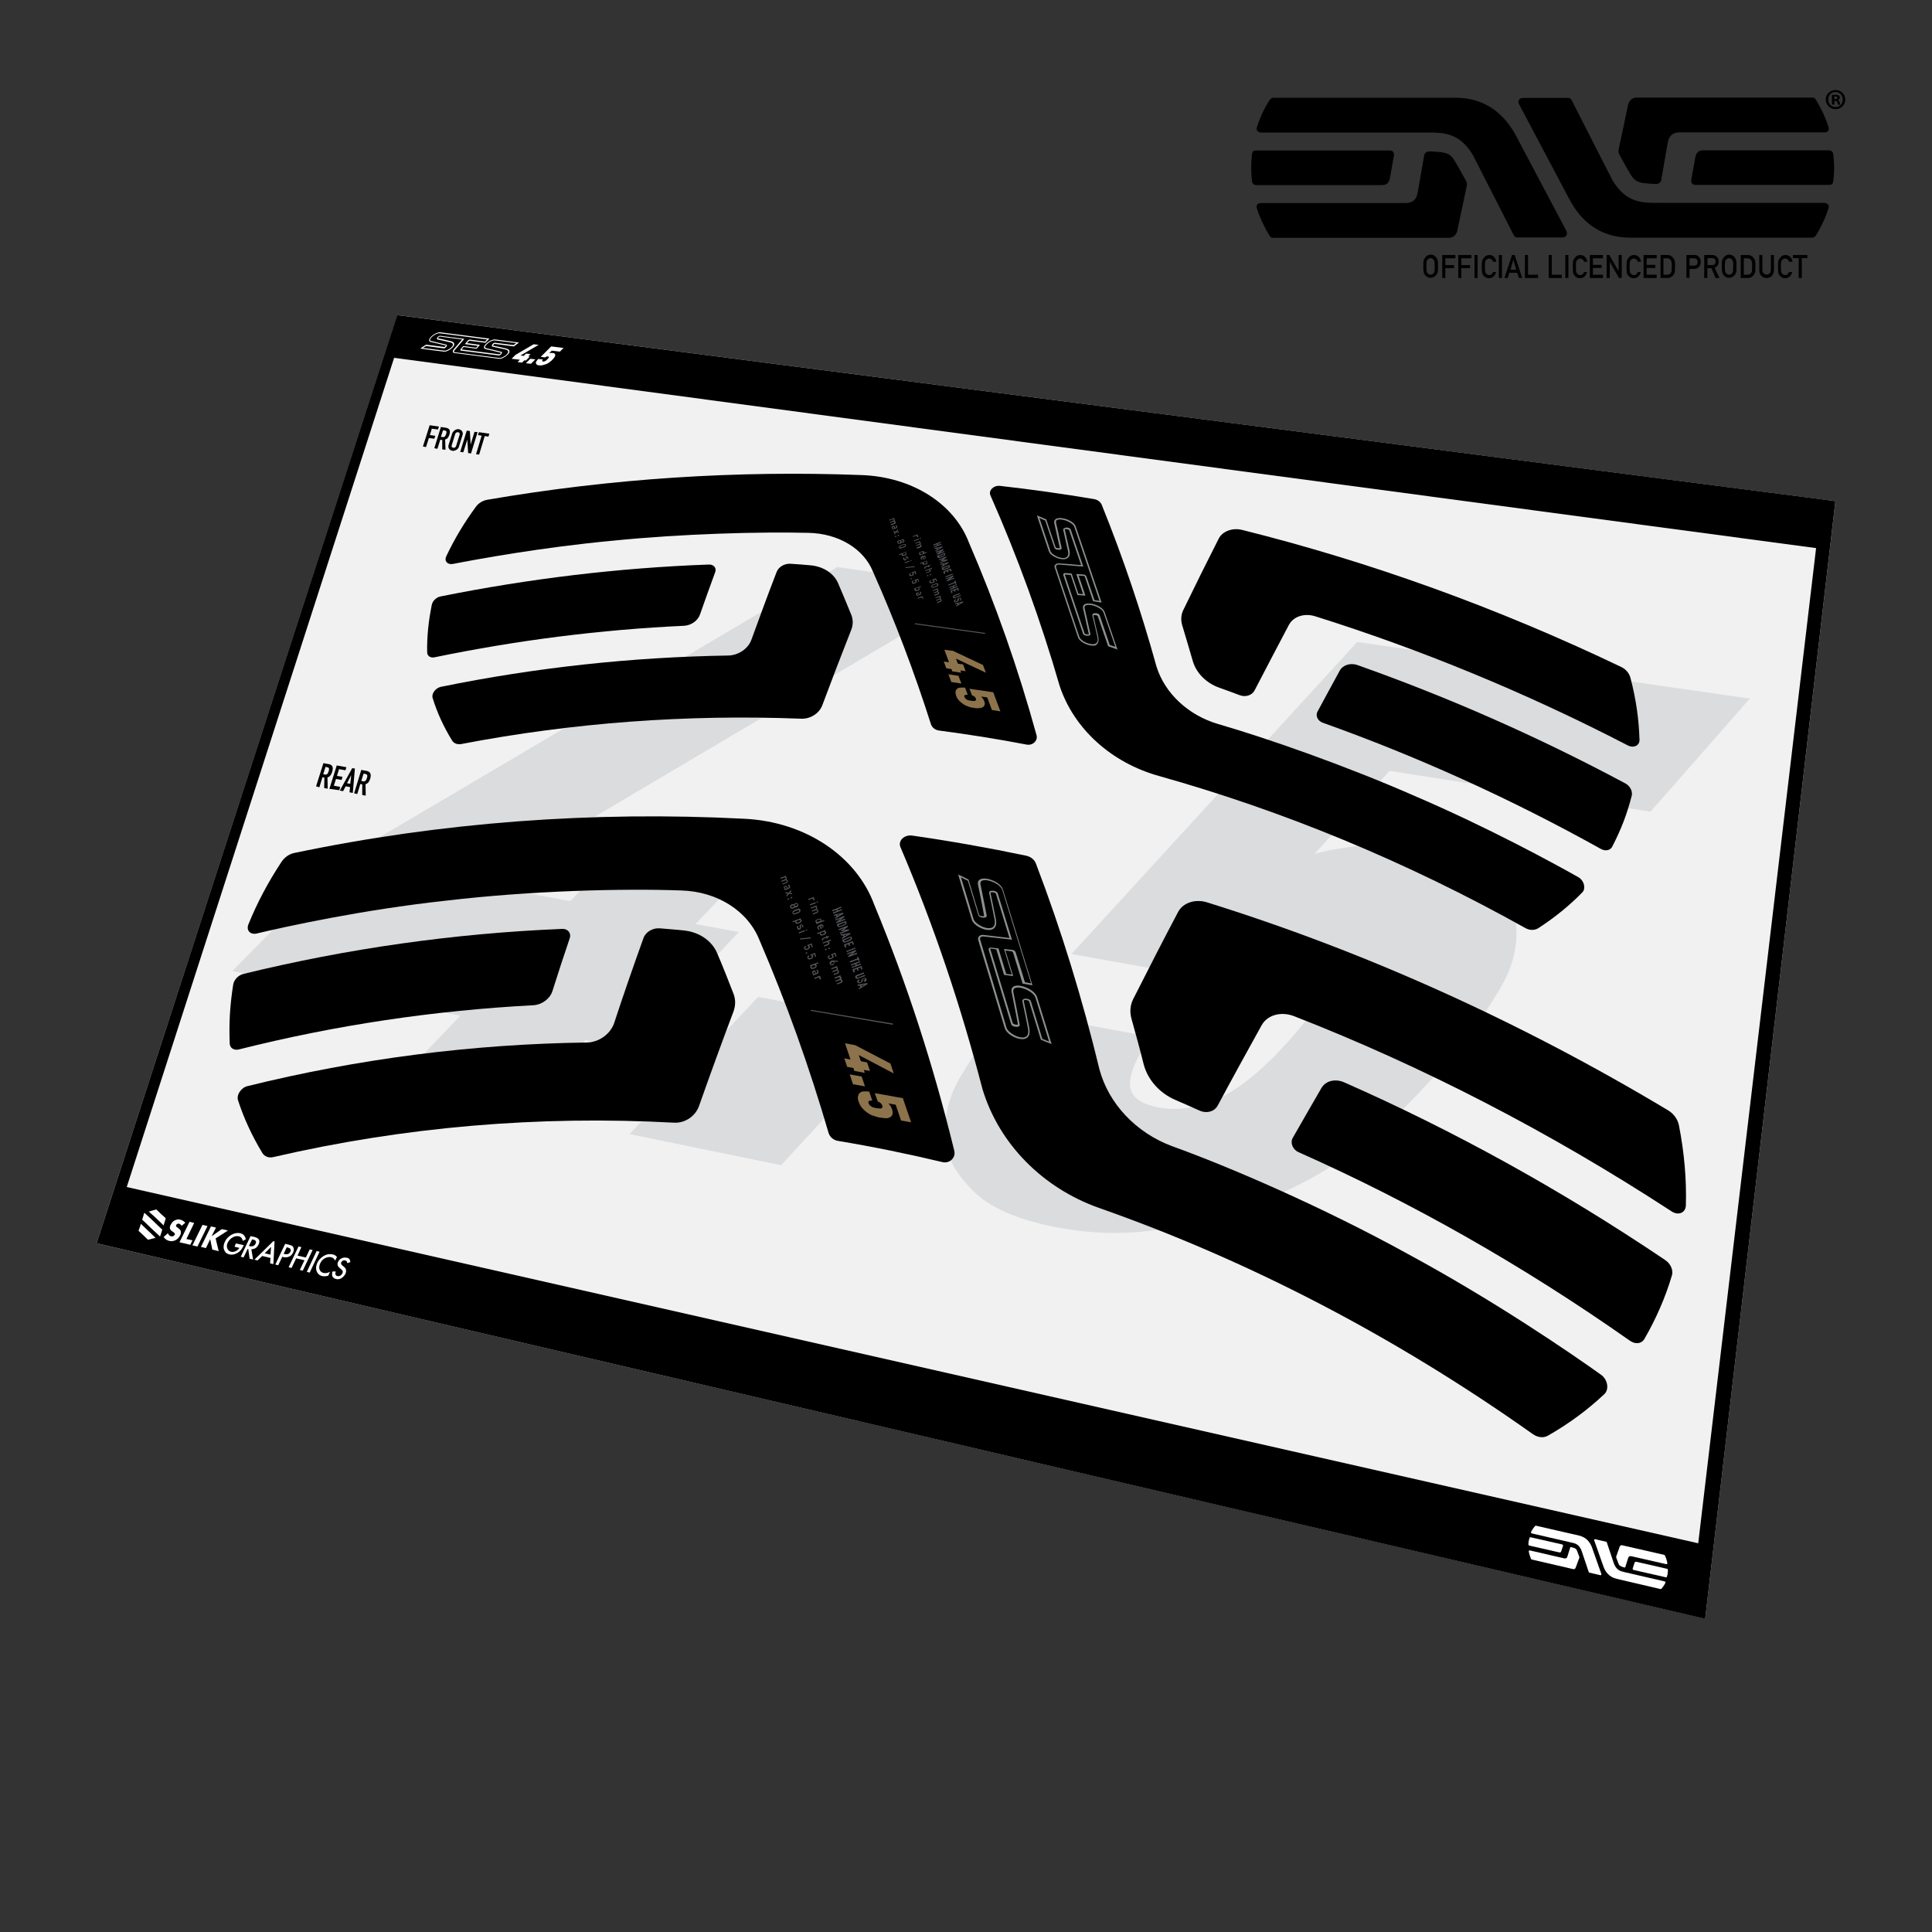 <?xml version="1.0" encoding="UTF-8"?> <!-- Generator: Adobe Illustrator 25.4.1, SVG Export Plug-In . SVG Version: 6.00 Build 0) --> <svg xmlns="http://www.w3.org/2000/svg" xmlns:xlink="http://www.w3.org/1999/xlink" x="0px" y="0px" viewBox="0 0 1000 1000" xml:space="preserve"><rect x="0" y="0" width="1000" height="1000" fill="#333333" stroke="none"/> <g id="static"> <g id="aux1_1_"> </g> <g> <g> <path d="M808.8,122.9h-23.3c-1.1,0-1.3-0.1-2-1.2l-20.8-40.8l0-0.1c-7.1-12.2-15.5-12.2-23.8-12.2h-86.2c-0.7,0-1.5-0.3-2-1 c-0.3-0.5-0.4-1.1-0.1-1.9c1.8-5.5,4-10,6.6-14c0.6-0.9,1.4-1.1,1.9-1.1h94.3c15.8,0,25.5,8.8,31.3,19.7l26.1,49.3 C811.6,121.4,810.5,122.9,808.8,122.9"></path> <path d="M648,93.8c0.2,1.5,1.4,2,2.2,2h65c2.4,0,3.6-1,4.2-3.5l2.1-11.8c0.1-0.7,0-1.4-0.4-1.9c-0.4-0.5-1-0.7-1.8-0.7h-69.1 c-1.5,0-2,0.4-2.2,2C647.5,84.3,647.5,89,648,93.8"></path> <path d="M758.7,93.4c-2.4-4.2-4.3-7.9-6.1-10.7c-2.5-4-5.7-3.8-9.9-4.2c-1-0.1-2-0.1-3-0.1c-1.1,0-2.3,0.7-2.5,1.8l-3.4,19.4 c-0.5,2.8-1.7,5.5-6.5,5.5h-74.6c-0.9,0-1.5,0.2-1.9,0.7c-0.4,0.5-0.5,1.3-0.2,2.2c1.5,4.7,3.7,9.4,6.5,14 c0.5,0.8,1.1,1.1,1.9,1.1h91.1c2.2,0,3.7-1.9,4.1-3.3l5-23.6C759.4,95.1,759.2,94.3,758.7,93.4"></path> <path d="M788.2,50.7h23.3c1.1,0,1.3,0.1,2,1.2l20.8,40.8l0,0.1c7.1,12.2,15.5,12.2,23.8,12.2h86.2c0.6,0,1.5,0.3,2,1 c0.3,0.5,0.4,1.1,0.1,1.9c-1.8,5.5-4,10-6.5,14c-0.6,0.9-1.4,1.1-1.9,1.1h-94.3c-15.8,0-25.5-8.8-31.3-19.7l-26.1-49.3 C785.3,52.2,786.5,50.7,788.2,50.7"></path> <path d="M948.9,79.8c-0.2-1.5-1.4-2-2.2-2h-65c-2.4,0-3.6,1-4.2,3.5l-2.1,11.8c-0.1,0.7,0,1.4,0.4,1.9c0.4,0.5,1,0.7,1.8,0.7 h69.1c1.5,0,2-0.4,2.2-2C949.5,89.4,949.5,84.7,948.9,79.8"></path> <path d="M838.3,80.2c2.3,4.2,4.3,7.9,6.1,10.7c2.5,4,5.7,3.8,9.9,4.2c1,0.1,2,0.1,3,0.1c1.1,0,2.3-0.7,2.5-1.8l3.4-19.4 c0.5-2.8,1.7-5.5,6.5-5.5h74.6c0.9,0,1.5-0.2,1.9-0.7c0.4-0.5,0.5-1.3,0.2-2.2c-1.5-4.7-3.7-9.4-6.5-14c-0.5-0.8-1.1-1.1-1.9-1.1 h-91.1c-2.2,0-3.7,1.9-4.1,3.3l-5,23.6C837.6,78.5,837.8,79.3,838.3,80.2"></path> </g> <g> <path d="M736.7,137.9c0-1.4,0-2.3,0.1-2.8c0.1-0.5,0.2-0.8,0.4-1.1c0.3-0.5,0.7-1,1.2-1.5c0.6-0.4,1.3-0.7,2.1-0.7 c0.9,0,1.6,0.2,2.1,0.7c0.6,0.4,1,0.9,1.2,1.5c0.2,0.3,0.3,0.7,0.4,1.1c0.1,0.5,0.1,1.4,0.1,2.8c0,1.4,0,2.3-0.1,2.7 c-0.1,0.5-0.2,0.9-0.4,1.1c-0.2,0.5-0.7,1-1.2,1.4c-0.6,0.4-1.3,0.7-2.1,0.7c-0.8,0-1.5-0.2-2.1-0.7c-0.6-0.4-1-0.9-1.2-1.4 c-0.1-0.2-0.1-0.3-0.2-0.5c-0.1-0.2-0.1-0.4-0.1-0.6C736.7,140.2,736.7,139.3,736.7,137.9z M738.3,137.9c0,1.2,0,2,0.1,2.4 c0.1,0.4,0.2,0.7,0.4,1c0.2,0.2,0.4,0.4,0.7,0.6c0.3,0.2,0.6,0.3,1,0.3c0.4,0,0.7-0.1,1-0.3c0.3-0.2,0.5-0.4,0.6-0.6 c0.2-0.3,0.4-0.6,0.4-1c0.1-0.4,0.1-1.2,0.1-2.4c0-1.2,0-2-0.1-2.4c-0.1-0.4-0.2-0.7-0.4-1c-0.2-0.2-0.4-0.4-0.6-0.6 c-0.3-0.2-0.6-0.2-1-0.3c-0.4,0-0.7,0.1-1,0.3c-0.3,0.2-0.5,0.4-0.7,0.6c-0.2,0.3-0.4,0.6-0.4,1 C738.3,136,738.3,136.8,738.3,137.9z"></path> <path d="M746.5,132h6.8v1.7h-5.2v3.5h4.5v1.6h-4.5v5.1h-1.6V132z"></path> <path d="M754.8,132h6.8v1.7h-5.2v3.5h4.5v1.6h-4.5v5.1h-1.6V132z"></path> <path d="M763.2,132h1.6v11.9h-1.6V132z"></path> <path d="M774.4,140.6c-0.2,1.1-0.7,1.9-1.3,2.5c-0.7,0.6-1.5,0.9-2.4,0.9c-0.8,0-1.5-0.2-2.1-0.7c-0.6-0.4-1-0.9-1.2-1.4 c-0.1-0.2-0.1-0.3-0.2-0.5c-0.1-0.2-0.1-0.4-0.1-0.6c-0.1-0.5-0.1-1.4-0.1-2.7c0-1.4,0-2.3,0.1-2.8c0.1-0.5,0.2-0.8,0.4-1.1 c0.3-0.5,0.7-1,1.2-1.5c0.6-0.4,1.3-0.7,2.1-0.7c1,0,1.9,0.3,2.5,1c0.7,0.7,1.1,1.5,1.2,2.5h-1.7c-0.1-0.5-0.4-0.9-0.7-1.2 c-0.4-0.3-0.8-0.5-1.3-0.5c-0.4,0-0.7,0.1-1,0.3c-0.3,0.2-0.5,0.4-0.7,0.6c-0.2,0.3-0.4,0.6-0.4,1c-0.1,0.4-0.1,1.2-0.1,2.4 c0,1.2,0,2,0.1,2.4c0.1,0.4,0.2,0.7,0.4,1c0.2,0.2,0.4,0.4,0.7,0.6c0.3,0.2,0.6,0.3,1,0.3c0.9,0,1.6-0.5,2-1.6H774.4z"></path> <path d="M775.8,132h1.6v11.9h-1.6V132z"></path> <path d="M785.3,141.2h-4.1l-0.8,2.7h-1.7l3.9-11.9h1.4l3.9,11.9h-1.7L785.3,141.2z M784.8,139.6l-1.5-5.2h0l-1.5,5.2H784.8z"></path> <path d="M789.3,132h1.6v10.2h5.2v1.7h-6.8V132z"></path> <path d="M801.6,132h1.6v10.2h5.2v1.7h-6.8V132z"></path> <path d="M810.2,132h1.6v11.9h-1.6V132z"></path> <path d="M821.5,140.6c-0.2,1.1-0.7,1.9-1.3,2.5c-0.7,0.6-1.5,0.9-2.4,0.9c-0.8,0-1.5-0.2-2.1-0.7c-0.6-0.4-1-0.9-1.2-1.4 c-0.1-0.2-0.1-0.3-0.2-0.5c-0.1-0.2-0.1-0.4-0.1-0.6c-0.1-0.5-0.1-1.4-0.1-2.7c0-1.4,0-2.3,0.1-2.8c0.1-0.5,0.2-0.8,0.4-1.1 c0.3-0.5,0.7-1,1.2-1.5c0.6-0.4,1.3-0.7,2.1-0.7c1,0,1.9,0.3,2.5,1c0.7,0.7,1.1,1.5,1.2,2.5h-1.7c-0.1-0.5-0.4-0.9-0.7-1.2 c-0.4-0.3-0.8-0.5-1.3-0.5c-0.4,0-0.7,0.1-1,0.3c-0.3,0.2-0.5,0.4-0.7,0.6c-0.2,0.3-0.4,0.6-0.4,1c-0.1,0.4-0.1,1.2-0.1,2.4 c0,1.2,0,2,0.1,2.4c0.1,0.4,0.2,0.7,0.4,1c0.2,0.2,0.4,0.4,0.7,0.6c0.3,0.2,0.6,0.3,1,0.3c0.9,0,1.6-0.5,2-1.6H821.5z"></path> <path d="M822.9,132h6.8v1.7h-5.2v3.4h4.5v1.6h-4.5v3.5h5.2v1.7h-6.8V132z"></path> <path d="M831.5,132h1.5l4.8,8.4h0V132h1.6v11.9H838l-4.8-8.4h0v8.4h-1.6V132z"></path> <path d="M849.3,140.6c-0.2,1.1-0.7,1.9-1.3,2.5c-0.7,0.6-1.5,0.9-2.4,0.9c-0.8,0-1.5-0.2-2.1-0.7c-0.6-0.4-1-0.9-1.2-1.4 c-0.1-0.2-0.1-0.3-0.2-0.5c-0.1-0.2-0.1-0.4-0.1-0.6c-0.1-0.5-0.1-1.4-0.1-2.7c0-1.4,0-2.3,0.1-2.8c0.1-0.5,0.2-0.8,0.4-1.1 c0.3-0.5,0.7-1,1.2-1.5c0.6-0.4,1.3-0.7,2.1-0.7c1,0,1.9,0.3,2.5,1c0.7,0.7,1.1,1.5,1.2,2.5h-1.7c-0.1-0.5-0.4-0.9-0.7-1.2 c-0.4-0.3-0.8-0.5-1.3-0.5c-0.4,0-0.7,0.1-1,0.3c-0.3,0.2-0.5,0.4-0.7,0.6c-0.2,0.3-0.4,0.6-0.4,1c-0.1,0.4-0.1,1.2-0.1,2.4 c0,1.2,0,2,0.1,2.4c0.1,0.4,0.2,0.7,0.4,1c0.2,0.2,0.4,0.4,0.7,0.6c0.3,0.2,0.6,0.3,1,0.3c0.9,0,1.6-0.5,2-1.6H849.3z"></path> <path d="M850.7,132h6.8v1.7h-5.2v3.4h4.5v1.6h-4.5v3.5h5.2v1.7h-6.8V132z"></path> <path d="M859.4,132h3.7c1.4,0,2.5,0.7,3.3,2c0.3,0.4,0.4,0.9,0.5,1.4c0.1,0.5,0.1,1.3,0.1,2.5c0,1.3,0,2.2-0.1,2.7 c0,0.3-0.1,0.5-0.2,0.7c-0.1,0.2-0.2,0.4-0.3,0.6c-0.3,0.6-0.7,1-1.3,1.4c-0.6,0.4-1.2,0.6-2,0.6h-3.6V132z M861,142.2h1.9 c0.9,0,1.6-0.3,2-1c0.2-0.3,0.3-0.6,0.3-1c0-0.4,0.1-1.1,0.1-2.2c0-1,0-1.8-0.1-2.2c-0.1-0.4-0.2-0.8-0.4-1.1 c-0.5-0.7-1.1-1-1.9-1H861V142.2z"></path> <path d="M872.9,132h3.9c0.4,0,0.8,0,1.2,0.1c0.4,0.1,0.8,0.3,1.2,0.7c0.3,0.3,0.6,0.6,0.8,1.1c0.2,0.5,0.3,1,0.3,1.7 c0,0.9-0.3,1.7-0.8,2.4c-0.6,0.8-1.4,1.1-2.5,1.2h-2.5v4.6h-1.6V132z M874.5,137.5h2.4c0.6,0,1.1-0.2,1.4-0.6 c0.3-0.4,0.4-0.8,0.4-1.3c0-0.4-0.1-0.7-0.2-1c-0.1-0.2-0.3-0.4-0.5-0.6c-0.3-0.2-0.7-0.3-1.2-0.3h-2.3V137.5z"></path> <path d="M882.1,132h4.2c0.9,0,1.6,0.3,2.2,0.8c0.7,0.6,1,1.4,1.1,2.5c0,1.6-0.7,2.7-2.1,3.3l2.5,5.3H888l-2.2-5.1h-2.1v5.1h-1.6 V132z M883.7,137.2h2.5c0.6,0,1.1-0.2,1.4-0.6c0.3-0.4,0.4-0.8,0.4-1.3c0-0.6-0.2-1.1-0.5-1.3c-0.3-0.2-0.7-0.4-1.2-0.4h-2.5 V137.2z"></path> <path d="M891.2,137.9c0-1.4,0-2.3,0.1-2.8c0.1-0.5,0.2-0.8,0.4-1.1c0.3-0.5,0.7-1,1.2-1.5c0.6-0.4,1.3-0.7,2.1-0.7 c0.9,0,1.6,0.2,2.1,0.7c0.6,0.4,1,0.9,1.2,1.5c0.2,0.3,0.3,0.7,0.4,1.1c0.1,0.5,0.1,1.4,0.1,2.8c0,1.4,0,2.3-0.1,2.7 c-0.1,0.5-0.2,0.9-0.4,1.1c-0.2,0.5-0.7,1-1.2,1.4c-0.6,0.4-1.3,0.7-2.1,0.7c-0.8,0-1.5-0.2-2.1-0.7c-0.6-0.4-1-0.9-1.2-1.4 c-0.1-0.2-0.1-0.3-0.2-0.5c-0.1-0.2-0.1-0.4-0.1-0.6C891.2,140.2,891.2,139.3,891.2,137.9z M892.8,137.9c0,1.2,0,2,0.1,2.4 c0.1,0.4,0.2,0.7,0.4,1c0.2,0.2,0.4,0.4,0.7,0.6c0.3,0.2,0.6,0.3,1,0.3c0.4,0,0.7-0.1,1-0.3c0.3-0.2,0.5-0.4,0.6-0.6 c0.2-0.3,0.4-0.6,0.4-1c0.1-0.4,0.1-1.2,0.1-2.4c0-1.2,0-2-0.1-2.4c-0.1-0.4-0.2-0.7-0.4-1c-0.2-0.2-0.4-0.4-0.6-0.6 c-0.3-0.2-0.6-0.2-1-0.3c-0.4,0-0.7,0.1-1,0.3c-0.3,0.2-0.5,0.4-0.7,0.6c-0.2,0.3-0.4,0.6-0.4,1 C892.8,136,892.8,136.8,892.8,137.9z"></path> <path d="M901,132h3.7c1.4,0,2.5,0.7,3.3,2c0.3,0.4,0.4,0.9,0.5,1.4c0.1,0.5,0.1,1.3,0.1,2.5c0,1.3,0,2.2-0.1,2.7 c0,0.3-0.1,0.5-0.2,0.7c-0.1,0.2-0.2,0.4-0.3,0.6c-0.3,0.6-0.7,1-1.3,1.4c-0.6,0.4-1.2,0.6-2,0.6H901V132z M902.6,142.2h1.9 c0.9,0,1.6-0.3,2-1c0.2-0.3,0.3-0.6,0.3-1c0-0.4,0.1-1.1,0.1-2.2c0-1,0-1.8-0.1-2.2c-0.1-0.4-0.2-0.8-0.4-1.1 c-0.5-0.7-1.1-1-1.9-1h-1.9V142.2z"></path> <path d="M910.6,132h1.6v7.6c0,0.8,0.2,1.4,0.6,1.8c0.4,0.4,0.9,0.7,1.6,0.7s1.2-0.2,1.6-0.7c0.4-0.4,0.6-1,0.6-1.8V132h1.6v7.8 c0,1.2-0.4,2.2-1.1,3c-0.7,0.8-1.6,1.1-2.7,1.1c-1.1,0-2-0.4-2.7-1.1c-0.7-0.7-1.1-1.7-1.1-3V132z"></path> <path d="M927.7,140.6c-0.2,1.1-0.7,1.9-1.3,2.5c-0.7,0.6-1.5,0.9-2.4,0.9c-0.8,0-1.5-0.2-2.1-0.7c-0.6-0.4-1-0.9-1.2-1.4 c-0.1-0.2-0.1-0.3-0.2-0.5c-0.1-0.2-0.1-0.4-0.1-0.6c-0.1-0.5-0.1-1.4-0.1-2.7c0-1.4,0-2.3,0.1-2.8c0.1-0.5,0.2-0.8,0.4-1.1 c0.3-0.5,0.7-1,1.2-1.5c0.6-0.4,1.3-0.7,2.1-0.7c1,0,1.9,0.3,2.5,1c0.7,0.7,1.1,1.5,1.2,2.5H926c-0.1-0.5-0.4-0.9-0.7-1.2 c-0.4-0.3-0.8-0.5-1.3-0.5c-0.4,0-0.7,0.1-1,0.3c-0.3,0.2-0.5,0.4-0.7,0.6c-0.2,0.3-0.4,0.6-0.4,1c-0.1,0.4-0.1,1.2-0.1,2.4 c0,1.2,0,2,0.1,2.4c0.1,0.4,0.2,0.7,0.4,1c0.2,0.2,0.4,0.4,0.7,0.6c0.3,0.2,0.6,0.3,1,0.3c0.9,0,1.6-0.5,2-1.6H927.7z"></path> <path d="M931,133.6H928V132h7.5v1.6h-2.9v10.3H931V133.6z"></path> </g> <g> <path d="M955.1,51.5c0,2.8-2.2,5-5,5c-2.8,0-5.1-2.2-5.1-5c0-2.7,2.2-4.9,5.1-4.9C952.9,46.6,955.1,48.8,955.1,51.5z M946.3,51.5 c0,2.2,1.6,3.9,3.8,3.9c2.2,0,3.7-1.7,3.7-3.9c0-2.2-1.6-3.9-3.8-3.9C947.9,47.6,946.3,49.3,946.3,51.5z M949.3,54.1h-1.1v-4.9 c0.4-0.1,1.1-0.1,1.9-0.1c0.9,0,1.3,0.1,1.7,0.4c0.3,0.2,0.5,0.6,0.5,1.1c0,0.5-0.4,1-1,1.1v0.1c0.5,0.2,0.7,0.5,0.9,1.2 c0.2,0.7,0.2,1,0.4,1.2h-1.2c-0.1-0.2-0.2-0.6-0.4-1.2c-0.1-0.5-0.4-0.8-1-0.8h-0.5V54.1z M949.4,51.3h0.5c0.6,0,1.1-0.2,1.1-0.7 c0-0.4-0.3-0.7-1-0.7c-0.3,0-0.5,0-0.6,0.1V51.3z"></path> </g> </g> <g> <g> <g> <polygon fill="#F1F1F2" points="50,643.5 882.6,837.8 950,259.4 205.7,163.1 "></polygon> <path d="M936.4,257.6l-730.8-94.5L50,643.5l832.6,194.4L950,259.4L936.4,257.6z M879,798.8L65.6,614.4l138.4-429.2L940,283.7 L879,798.8z"></path> <g> <path fill="#FFFFFF" d="M828.3,815.3l-5.6-1.3c-0.3-0.1-0.3-0.1-0.4-0.4l-3.7-11l0,0c-1.3-3.3-3.3-3.8-5.3-4.2l-20.4-4.7 c-0.2,0-0.4-0.2-0.4-0.3c-0.1-0.1-0.1-0.3,0-0.5c0.6-1.2,1.3-2.2,2-3c0.2-0.2,0.4-0.2,0.5-0.2l22.3,5.1 c3.8,0.9,5.8,3.5,6.8,6.4l4.7,13.3C829,815.1,828.7,815.4,828.3,815.3"></path> <path fill="#FFFFFF" d="M791.1,799.4c0,0.4,0.3,0.5,0.5,0.6l15.4,3.5c0.6,0.1,0.9,0,1.1-0.6l0.9-2.7c0.1-0.2,0-0.3,0-0.5 c-0.1-0.1-0.2-0.2-0.4-0.3l-16.3-3.7c-0.4-0.1-0.5,0-0.6,0.4C791.3,797.1,791.1,798.3,791.1,799.4"></path> <path fill="#FFFFFF" d="M817.3,805.4c-0.4-1.1-0.8-2.1-1.1-2.9c-0.5-1.1-1.2-1.2-2.2-1.5c-0.2-0.1-0.5-0.1-0.7-0.2 c-0.3-0.1-0.6,0-0.6,0.3l-1.4,4.5c-0.2,0.7-0.6,1.2-1.7,1l-17.7-4.1c-0.2,0-0.4,0-0.5,0.1c-0.1,0.1-0.2,0.3-0.1,0.5 c0.2,1.2,0.6,2.4,1.1,3.7c0.1,0.2,0.2,0.3,0.4,0.4l21.6,5c0.5,0.1,0.9-0.3,1.1-0.6l2-5.4C817.4,805.8,817.4,805.6,817.3,805.4"></path> <path fill="#FFFFFF" d="M825.7,796.7l5.6,1.3c0.3,0.1,0.3,0.1,0.4,0.4l3.7,11l0,0c1.3,3.3,3.3,3.8,5.3,4.3l20.8,4.8 c0.2,0,0.4,0.2,0.5,0.3c0.1,0.1,0.1,0.3,0,0.5c-0.6,1.2-1.3,2.2-2,3c-0.2,0.2-0.4,0.2-0.5,0.2l-22.7-5.3 c-3.8-0.9-5.9-3.5-6.9-6.5l-4.7-13.3C824.9,796.9,825.3,796.6,825.7,796.7"></path> <path fill="#FFFFFF" d="M863.3,812.6c0-0.4-0.3-0.6-0.5-0.6l-15.7-3.6c-0.6-0.1-0.9,0-1.1,0.6l-0.9,2.8c-0.1,0.2,0,0.3,0,0.5 c0.1,0.1,0.2,0.2,0.4,0.3l16.7,3.8c0.4,0.1,0.5,0,0.6-0.4C863.2,814.9,863.3,813.8,863.3,812.6"></path> <path fill="#FFFFFF" d="M836.7,806.6c0.4,1.1,0.8,2.1,1.1,2.9c0.5,1.1,1.2,1.2,2.2,1.6c0.2,0.1,0.5,0.1,0.7,0.2 c0.3,0.1,0.6,0,0.6-0.3l1.4-4.5c0.2-0.7,0.6-1.2,1.7-1l18,4.1c0.2,0,0.4,0,0.5-0.1c0.1-0.1,0.1-0.3,0.1-0.5 c-0.2-1.2-0.6-2.5-1.2-3.8c-0.1-0.2-0.2-0.3-0.4-0.4l-21.9-5c-0.5-0.1-0.9,0.3-1.1,0.6l-1.9,5.4 C836.6,806.1,836.6,806.3,836.7,806.6"></path> </g> <g> <g> <polygon fill="#FFFFFF" points="85.3,630.1 83.6,628.6 80.9,626 77,627.1 79.8,629.6 81.4,631.1 84.1,633.7 84.7,634.3 84.9,633.5 85.8,630.6 "></polygon> <polygon fill="#FFFFFF" points="72.3,637.6 73.9,639.1 76.6,641.7 80.5,640.7 77.8,638.1 76.2,636.6 73.5,634 72.9,633.4 72.7,634.2 71.7,637.1 "></polygon> <polygon fill="#FFFFFF" points="83.4,635.9 81.8,634.4 79.1,631.8 77.5,630.3 74.7,627.7 73.6,631.3 75.2,632.8 77.9,635.4 79.5,636.9 82.3,639.5 82.8,640 83.1,639.3 84,636.4 "></polygon> </g> <g> <g> <path fill="#FFFFFF" d="M122.1,643.6l4.1,0.9l-0.2,0.4c-0.4,0.8-0.8,1.5-1.3,2.1c-0.4,0.5-1,1-1.6,1.4 c-1.5,0.9-2.9,1.2-4.3,0.9c-1.4-0.3-2.3-1.1-2.8-2.4c-0.5-1.3-0.3-2.7,0.4-4.2c0.7-1.5,1.9-2.7,3.4-3.6 c1.5-0.8,3-1.1,4.5-0.8c0.8,0.2,1.4,0.5,1.9,1c0.5,0.5,0.8,1.2,1.1,2.1l-1.6,0.9c-0.3-1.3-1-2.2-2.1-2.4 c-1.1-0.2-2.1-0.1-3.2,0.6c-1.1,0.6-1.9,1.5-2.5,2.6c-0.6,1.2-0.6,2.3-0.2,3.2c0.4,0.9,1,1.4,1.9,1.6 c0.7,0.2,1.5,0.1,2.4-0.3c0.8-0.4,1.5-1,1.9-1.7l-2.5-0.6L122.1,643.6z"></path> <path fill="#FFFFFF" d="M130.1,646.6l0.9,5.3l-1.8-0.4l-0.7-5l-0.3-0.1l-2.1,4.4l-1.5-0.3l5.1-10.7l1.8,0.4 c1.3,0.3,2.1,0.8,2.5,1.4c0.4,0.7,0.3,1.6-0.2,2.6c-0.4,0.8-0.9,1.4-1.5,1.8C131.6,646.4,130.9,646.6,130.1,646.6z M128.8,644.9l0.5,0.1c1.4,0.3,2.4-0.1,3-1.3c0.5-1.1,0.1-1.8-1.3-2.1l-0.5-0.1L128.8,644.9z"></path> <path fill="#FFFFFF" d="M141.5,642.4l-9.8,9.6l1.6,0.4l2.4-2.3l4.3,1l-0.2,2.8l1.7,0.4l0.6-11.7L141.5,642.4z M137,648.7 l3.3-3.3l-0.3,4L137,648.7z"></path> <path fill="#FFFFFF" d="M146.1,650.5l-2.1,4.4l-1.5-0.4l5.1-10.7l1.7,0.4c0.8,0.2,1.4,0.4,1.8,0.6c0.4,0.2,0.6,0.5,0.8,1 c0.3,0.7,0.2,1.6-0.2,2.5c-0.5,1-1.1,1.7-2,2.1c-0.9,0.4-1.9,0.5-2.9,0.3L146.1,650.5z M146.8,649l0.6,0.1 c1.4,0.3,2.4-0.1,2.9-1.2c0.5-1.1,0.1-1.8-1.4-2.2l-0.5-0.1L146.8,649z"></path> <path fill="#FFFFFF" d="M154,649.9l4.3,1l2-4.2l1.5,0.3l-5.1,10.7l-1.5-0.4l2.4-5l-4.3-1l-2.4,5l-1.5-0.4l5.1-10.7l1.5,0.3 L154,649.9z"></path> <path fill="#FFFFFF" d="M165.4,647.9l-5.1,10.8l-1.5-0.4l5.1-10.8L165.4,647.9z"></path> <path fill="#FFFFFF" d="M174.4,650.6l-0.9,1.9c-0.5-1-1.2-1.6-2.2-1.8c-1-0.2-2.1,0-3.2,0.6c-1.1,0.6-1.9,1.5-2.4,2.7 c-0.5,1.1-0.6,2.2-0.3,3.1c0.3,0.9,1,1.5,2.1,1.8c0.5,0.1,1,0.1,1.5,0c0.3,0,0.5-0.1,0.8-0.2c0.3-0.1,0.6-0.2,1-0.4l-0.9,2 c-1.1,0.3-2.2,0.4-3.1,0.2c-1.4-0.3-2.4-1.2-2.9-2.5c-0.5-1.3-0.4-2.7,0.3-4.3c0.6-1.4,1.7-2.5,3-3.4c1.7-1.1,3.3-1.4,5-1 C173.1,649.4,173.8,649.9,174.4,650.6z"></path> <path fill="#FFFFFF" d="M181.3,653.3l-1.6,0.5c0-0.5-0.1-0.8-0.3-1c-0.1-0.2-0.4-0.3-0.7-0.4c-0.4-0.1-0.8-0.1-1.2,0.1 c-0.4,0.2-0.7,0.5-0.9,0.9c-0.2,0.5-0.1,1,0.5,1.5l0.8,0.7c0.7,0.5,1.1,1.1,1.2,1.7c0.1,0.6,0,1.3-0.3,2 c-0.5,1-1.2,1.7-2.1,2.3c-0.9,0.5-1.9,0.7-2.8,0.4c-0.9-0.2-1.5-0.7-1.8-1.3c-0.3-0.7-0.3-1.5,0-2.6l1.7,0 c-0.2,0.7-0.3,1.1-0.2,1.4c0.1,0.5,0.4,0.9,1.1,1c0.5,0.1,1,0,1.4-0.2c0.5-0.3,0.8-0.7,1.1-1.2c0.1-0.2,0.2-0.4,0.2-0.6 c0-0.2,0-0.4,0-0.5c0-0.2-0.1-0.3-0.3-0.5c-0.1-0.2-0.3-0.3-0.5-0.5l-0.8-0.7c-1.1-0.9-1.4-2-0.8-3.2c0.4-0.8,1-1.4,1.8-1.8 c0.8-0.4,1.7-0.5,2.6-0.3C180.6,651.1,181.3,651.9,181.3,653.3z"></path> </g> <g> <path fill="#FFFFFF" d="M94,634.5c-0.2-0.3-0.3-0.6-0.6-0.7c-0.2-0.2-0.5-0.3-0.7-0.4c-0.3-0.1-0.6-0.1-0.9,0.1 c-0.3,0.1-0.5,0.3-0.6,0.6c-0.1,0.2-0.1,0.4-0.1,0.5s0.1,0.3,0.3,0.4c0.1,0.1,0.3,0.2,0.5,0.4c0.2,0.1,0.4,0.2,0.5,0.4 c0.7,0.5,1.1,1,1.2,1.6c0.1,0.6,0,1.3-0.4,2.1c-0.3,0.5-0.6,1-1,1.4c-0.4,0.4-0.8,0.7-1.3,1c-0.5,0.2-1,0.4-1.6,0.5 c-0.6,0.1-1.1,0-1.7-0.1c-1.2-0.3-2.2-1-2.9-2l2.2-2c0.2,0.5,0.4,0.8,0.7,1.1c0.3,0.3,0.6,0.4,1,0.5c0.4,0.1,0.8,0.1,1.1-0.1 c0.3-0.2,0.5-0.4,0.7-0.6c0.1-0.2,0.1-0.3,0.1-0.4c0-0.1,0-0.3-0.1-0.4c-0.1-0.1-0.2-0.3-0.3-0.4c-0.2-0.1-0.3-0.3-0.6-0.4 c-0.3-0.2-0.5-0.4-0.8-0.6c-0.3-0.2-0.4-0.5-0.6-0.7c-0.1-0.3-0.2-0.6-0.2-1c0-0.4,0.2-0.8,0.4-1.3c0.3-0.5,0.6-1,0.9-1.4 c0.4-0.4,0.8-0.7,1.2-0.9c0.4-0.2,0.9-0.4,1.4-0.5c0.5-0.1,1,0,1.5,0.1c0.5,0.1,1,0.3,1.4,0.6c0.5,0.3,0.9,0.6,1.2,1 L94,634.5z"></path> <path fill="#FFFFFF" d="M100.5,633l-4,8.3l3.1,0.7l-1.1,2.3l-5.6-1.3l5.2-10.6L100.5,633z"></path> <path fill="#FFFFFF" d="M107.4,634.6l-5.2,10.6l-2.6-0.6l5.2-10.6L107.4,634.6z"></path> <path fill="#FFFFFF" d="M109.5,639.9l5.3-3.7l3.2,0.7l-6.4,4.1l1.6,6.6l-3.3-0.8l-1.1-5.4l-2.2,4.6l-2.6-0.6l5.2-10.6 l2.6,0.6L109.5,639.9z"></path> </g> </g> </g> <path fill="#FFFFFF" d="M263.6,182.5c0.2-0.6,0.3-1.6-1.6-2.1c-1.5-0.4-5-1.2-6.4-1.4l-0.4-0.1c0-0.1,0.1-0.4,0.4-0.6 c0.2-0.2,0.4-0.3,0.5-0.3l9.9,1.3l2.6-2l-12.3-1.6c-1.9-0.2-5.1,2-5.7,3.6c-0.3,0.7,0,1.2,0.8,1.4c1.7,0.4,4.5,1,6.3,1.5 c0.8,0.2,1.3,0.3,1.6,0.4c0,0.1-0.2,0.4-0.5,0.6c-0.2,0.2-0.4,0.2-0.4,0.2l-19.4-2.5c0,0,0,0-0.1,0c0,0,0,0,0.1-0.1l1-1.2 l6.7,0.9l1.7-2l-6.7-0.9l1-1.1c0.1-0.1,0.2-0.2,0.6-0.1c1.3,0.2,7.8,1,7.8,1l0.2,0l2-2.1l-0.5-0.1c0,0-23.4-3-24.9-3.2 c-1.9-0.2-5.1,2-5.7,3.6c-0.3,0.7,0,1.2,0.8,1.4c1.7,0.4,4.5,1,6.3,1.5c0.7,0.2,1.3,0.3,1.5,0.3c0,0.1-0.2,0.4-0.5,0.6 c-0.2,0.2-0.4,0.2-0.4,0.2l-9.4-1.2l-0.1,0.1c-0.4,0.2-2.2,1.4-2.3,1.5l-0.5,0.4l0.6,0.1c0.5,0.1,9.6,1.3,11.6,1.5 c1.6,0.2,4.6-1.7,5.2-3.3c0.2-0.6,0.3-1.6-1.6-2.1c-1.5-0.4-5-1.1-6.3-1.4l-0.4-0.1c0-0.1,0.1-0.3,0.4-0.6 c0.2-0.2,0.4-0.3,0.5-0.3l11.6,1.5c-1.1,1.3-4.1,4.9-4.5,5.3c-0.3,0.4-0.4,0.8-0.3,1.2c0.1,0.3,0.4,0.5,0.7,0.5 c0.2,0,5.4,0.7,10.9,1.4l12.3,1.6c1.2,0.2,3.2-0.9,4.4-2.1C263.1,183.3,263.4,182.9,263.6,182.5z M226.2,175 c-0.2,0.4,0.1,0.6,0.3,0.7l0.4,0.1c1.3,0.3,4.8,1.1,6.2,1.4c1.1,0.3,1.5,0.8,1.3,1.5c-0.5,1.4-3.3,3-4.5,2.8 c-1.7-0.2-8.7-1.1-11-1.4c0.5-0.3,1.1-0.7,1.6-1l9.2,1.2c0.6,0.1,1.4-0.8,1.6-1.3c0.1-0.4-0.1-0.6-0.3-0.6 c-0.2,0-0.7-0.2-1.6-0.4c-1.8-0.4-4.6-1.1-6.3-1.5c-0.5-0.1-0.6-0.4-0.5-0.8c0.5-1.4,3.4-3.4,5-3.2c1.4,0.2,21.1,2.7,24.5,3.2 l-1,1.1c-1-0.1-6.5-0.8-7.7-1c-0.2,0-0.7-0.1-1.2,0.4l-1.6,1.9l6.7,0.9l-0.8,1l-6.7-0.9l-1.3,1.5c-0.2,0.3-0.2,0.5-0.2,0.6 c0,0.1,0.1,0.3,0.5,0.3l19.4,2.5c0.6,0.1,1.4-0.8,1.6-1.3c0.1-0.4-0.1-0.6-0.3-0.6c-0.2,0-0.8-0.2-1.6-0.4 c-1.8-0.4-4.6-1.1-6.3-1.5c-0.5-0.1-0.6-0.4-0.5-0.8c0.5-1.4,3.4-3.4,5-3.2l11.1,1.4l-1.4,1l-9.6-1.2c-0.6-0.1-1.4,0.7-1.6,1.3 c-0.1,0.4,0.1,0.6,0.3,0.7l0.4,0.1c1.3,0.3,4.9,1.1,6.4,1.4c1.1,0.3,1.5,0.8,1.3,1.5c-0.5,1.4-3.3,3-4.5,2.9l-12.3-1.6 c-5.5-0.7-10.7-1.4-10.9-1.4c-0.2,0-0.3-0.1-0.3-0.2c-0.1-0.2,0-0.4,0.2-0.7c0.3-0.4,2.7-3.2,4.8-5.6l0.3-0.4l-12.5-1.6 c-0.4,0-0.8,0.2-1.1,0.5C226.5,174.5,226.3,174.8,226.2,175z M271.4,186.5l-1.2,1.2l-2.3-0.3l1.2-1.2l-4.3-0.5l2-2l9.4-5.5 l2.6,0.3l-9.4,5.5l1.7,0.2l1.2-1.2l2.3,0.3l-1.2,1.2l0.8,0.1l-2,2L271.4,186.5z M274.8,188.3l2.3-2.3l-2.6-0.3l-2.3,2.3 L274.8,188.3z M285.9,186.2c0.4-0.4,0.8-0.9,1.1-1.3c0.3-0.4,0.4-0.9,0.4-1.3c0-0.2-0.1-0.4-0.4-0.6c-0.2-0.2-0.6-0.3-1-0.3 c-0.3,0-0.7,0-1,0c-0.3,0.1-0.6,0.1-0.8,0.2l1.4-1.4l4.2,0.5l1.9-1.9l-6.4-0.8l-5.4,5.4l2.2,0.3c0.1-0.1,0.2-0.1,0.3-0.2 c0.1-0.1,0.2-0.1,0.4-0.2c0.1-0.1,0.3-0.1,0.4-0.1c0.2,0,0.3,0,0.5,0c0.3,0,0.4,0.2,0.4,0.4c0,0.2-0.3,0.6-0.8,1.1 c-0.5,0.5-1,0.9-1.4,1c-0.3,0.1-0.6,0.2-0.9,0.1c-0.3,0-0.5-0.2-0.4-0.3c0-0.2,0.2-0.4,0.4-0.7l-2.4-0.3 c-0.3,0.3-0.6,0.7-0.9,1.1c-0.3,0.4-0.4,0.7-0.3,1.1c0,0.2,0.2,0.5,0.4,0.7c0.3,0.2,0.7,0.4,1.3,0.4c0.6,0.1,1.2,0.1,1.7-0.1 c0.6-0.1,1.1-0.3,1.5-0.4c0.4-0.1,0.7-0.3,1-0.4c0.3-0.2,0.6-0.3,0.8-0.5c0.3-0.2,0.5-0.4,0.8-0.6 C285.4,186.7,285.7,186.5,285.9,186.2"></path> </g> </g> <g> <path fill="#DBDCDD" d="M303,538.4l-34.9,36.8L203.5,562l34.8-36.3l-118-23.1l56.6-57.7l256.5-151.4l74.6,10.8L248.4,457.9 l46.8,8.5l33.8-35.2l64.9,11.3L360,478.3l22.4,4.1l-57,60.5L303,538.4z M404.3,603.1l66.7-72.3L392.4,516l-66.5,71L404.3,603.1z M746.8,552.1c12.1-13.8,22.2-27.6,30.2-41.4c7.9-13.7,9.9-27.6,6-41.6c-1.8-7.1-6.6-13.4-14.3-18.9c-7.7-5.5-18.9-9.5-33.6-11.9 c-10.3-1.7-20.7-1.9-31.2-0.6c-10.4,1.3-18.3,2.7-23.5,4.3l38.8-43l135.1,21.1l51.4-58.5l-203.2-29.3L554.6,493.8l68.9,12.3 c2.6-1.7,5.6-3.6,9-5.8c3.4-2.2,7.2-4.1,11.3-5.7c4.1-1.6,8.6-2.8,13.5-3.7c4.9-0.9,10.1-0.8,15.8,0.2 c9.4,1.6,14.5,5.8,15.2,12.4c0.8,6.7-6,18-20.2,34.1c-15.1,17-28.6,27.7-40.3,32.3c-10.1,3.9-19.5,5-28.2,3.3 c-9.9-1.9-14.9-6-14.7-12.4c0.1-6.3,3.8-14.4,11.1-24.1l-74.8-13.8c-8.6,10.6-16.5,21.8-23.6,33.6c-7.2,11.9-9.8,24.2-7.7,36.8 c1.3,7.7,6,15.5,14.3,23.6c8.3,8.1,21.7,14,40.4,17.9c18.8,3.8,37,4.4,54.7,1.7c17.8-2.7,33.2-6.6,46.3-11.6 c11.4-4.4,21.6-8.9,30.4-13.6c8.9-4.7,17.3-10,25.2-15.8c8-5.9,15.7-12.3,23-19.4C731.4,569,739,561,746.8,552.1"></path> </g> <g> <path d="M218.9,231.1l3.5-11l4.8,0.7l-0.5,1.5l-3.2-0.4l-1,3.3l2.8,0.4l-0.5,1.5l-2.8-0.4l-1.5,4.7L218.9,231.1z"></path> <path d="M224.8,232l3.4-11l2.6,0.4c1.9,0.3,2.5,1.5,1.8,3.6c-0.2,0.6-0.5,1.2-0.8,1.6c-0.3,0.4-0.8,0.7-1.4,0.9l0.2,5.3l-1.7-0.2 l0-4.9l-1-0.1l-1.5,4.7L224.8,232z M229.3,222.7l-1.1,3.4l0.9,0.1c0.3,0,0.5,0,0.7,0c0.2-0.1,0.4-0.1,0.5-0.3 c0.1-0.1,0.2-0.3,0.3-0.5c0.1-0.2,0.2-0.4,0.3-0.7c0.1-0.3,0.1-0.5,0.2-0.7c0-0.2,0-0.4,0-0.6c-0.1-0.3-0.4-0.5-1-0.6 L229.3,222.7z"></path> <path d="M234,224.5c0.1-0.4,0.3-0.8,0.6-1.1c0.3-0.3,0.6-0.6,0.9-0.8c0.3-0.2,0.7-0.3,1-0.4c0.4-0.1,0.7-0.1,1,0 c0.3,0,0.6,0.1,0.9,0.3c0.3,0.2,0.5,0.4,0.7,0.6c0.2,0.3,0.3,0.6,0.4,0.9c0.1,0.4,0,0.8-0.1,1.2l-1.8,5.8 c-0.1,0.5-0.3,0.9-0.6,1.2c-0.3,0.3-0.6,0.6-0.9,0.7c-0.3,0.2-0.7,0.3-1,0.4c-0.4,0.1-0.7,0.1-1,0c-0.3,0-0.6-0.2-0.9-0.3 c-0.3-0.2-0.5-0.4-0.7-0.6c-0.2-0.3-0.3-0.6-0.4-0.9c-0.1-0.4,0-0.8,0.1-1.2L234,224.5z M233.8,230.5c-0.1,0.4-0.1,0.7,0.1,0.9 c0.2,0.2,0.4,0.3,0.7,0.4c0.3,0,0.6,0,0.9-0.2c0.3-0.2,0.5-0.4,0.6-0.8l1.8-5.8c0.1-0.4,0.1-0.7-0.1-0.9 c-0.2-0.2-0.4-0.3-0.7-0.4c-0.3,0-0.6,0-0.9,0.2c-0.3,0.1-0.5,0.4-0.6,0.8L233.8,230.5z"></path> <path d="M238.2,233.9l3.4-11l1.6,0.2l0.4,7l0,0l2-6.6l1.6,0.2l-3.4,11l-1.5-0.2l-0.4-7l0,0l-2.1,6.6L238.2,233.9z"></path> <path d="M246.4,235.1l2.9-9.6l-1.9-0.3l0.5-1.5l5.4,0.8l-0.5,1.5l-1.9-0.3l-2.9,9.6L246.4,235.1z"></path> </g> <g> <path d="M163.6,407l3.8-12l2.7,0.5c2,0.3,2.6,1.7,1.8,4.1c-0.2,0.7-0.5,1.3-0.9,1.8c-0.4,0.5-0.9,0.8-1.5,1l0.1,5.8l-1.8-0.3 l0.1-5.4l-1-0.2l-1.6,5.2L163.6,407z M168.5,396.9l-1.2,3.8l0.9,0.2c0.3,0.1,0.5,0.1,0.7,0c0.2-0.1,0.4-0.2,0.5-0.3 c0.1-0.1,0.3-0.3,0.4-0.6c0.1-0.2,0.2-0.5,0.3-0.8c0.1-0.3,0.2-0.6,0.2-0.8c0-0.2,0-0.4,0-0.6c-0.1-0.4-0.5-0.6-1-0.7 L168.5,396.9z"></path> <path d="M170.5,408.3l3.8-12.1l5,0.9l-0.5,1.6l-3.3-0.6l-1.1,3.5l2.9,0.5l-0.5,1.6l-2.9-0.5l-1.1,3.5l3.3,0.6l-0.5,1.7 L170.5,408.3z"></path> <path d="M175.9,409.2l6.4-11.6l1.4,0.2l-1.1,12.6l-1.7-0.3l0.3-2.7l-2.3-0.4l-1.3,2.5L175.9,409.2z M181.3,405.7l0.5-4.5l0,0 l-2.2,4.2L181.3,405.7z"></path> <path d="M183.3,410.6l3.7-12.1l2.7,0.5c2,0.4,2.6,1.7,1.9,4.1c-0.2,0.7-0.5,1.3-0.9,1.8c-0.4,0.5-0.9,0.8-1.5,1l0.1,5.9l-1.8-0.3 l0-5.5l-1-0.2l-1.6,5.2L183.3,410.6z M188.2,400.4l-1.2,3.8l1,0.2c0.3,0.1,0.5,0.1,0.7,0c0.2-0.1,0.4-0.2,0.5-0.3 c0.1-0.1,0.3-0.3,0.4-0.6c0.1-0.2,0.2-0.5,0.3-0.8c0.1-0.3,0.2-0.6,0.2-0.8c0-0.2,0-0.5,0-0.6c-0.1-0.4-0.5-0.6-1-0.7 L188.2,400.4z"></path> </g> </g> </g> <g id="bg1"> </g> <g id="color1"> <g> <path d="M452.6,468.5c-9.2-25.3-35.6-43.1-67.1-44.7c-78.8-4.1-157.3,1.8-233.2,17.7c-2.6,0.5-5.1,2.3-6.6,4.6 c-7,10.6-12.7,21.4-17.1,32.3c-1.3,3.1,0.9,5.5,4.2,4.8c15.1-3.6,54.6-12.3,97.9-17c43.8-5.2,91.7-6.4,121.8-5.3 c18.8,0.5,34.6,10.6,40.6,25.7c13.9,32.3,25.8,65.6,35.8,99.9c0.7,2.1,2.5,3.6,4.7,4c18.1,3,36.2,6.7,54.2,11 c3.8,0.9,7.1-2.4,6.1-6C483.2,551.7,469.5,509.3,452.6,468.5z"></path> <path d="M285.9,513.1c2.9-9.2,5.9-18.4,9-27.5c0.9-2.6-1-5-4-4.8c-55.7,2.3-110.9,10.1-164.9,23.3c-2.6,0.6-4.9,3-5.3,5.5 c-0.8,5.1-1.4,10.3-1.7,15.4c-0.3,5.1-0.3,10.2-0.1,15.1c0.1,2.4,2.2,3.7,4.7,3.1c50-12.6,101.1-20.2,152.6-22.9 C280.5,520,284.6,517,285.9,513.1z"></path> <path d="M371.3,493.6c-2.7-6.6-9.3-11.2-17.4-12c-4.1-0.4-8.3-0.8-12.4-1.1c-3.7-0.3-7.4,1.9-8.5,5.2 c-5.2,14.5-10.3,29.1-15.1,43.8c-2,5.8-7.9,10-14.2,10.1c-59.3,0.8-118.3,8.4-175.7,22.6c-3.2,0.8-5.7,4.5-4.8,7.3 c3.1,9.6,7.4,18.7,12.6,27.3c1.1,1.8,3.3,2.7,5.7,2.1c67.7-15.7,137.5-21.6,207.4-17.8c5.6,0.3,11-3.3,12.9-8.6 c5.8-16.4,11.7-32.7,17.8-48.8c1.2-3.2,1.2-6.5,0-9.5C376.9,507.2,374.2,500.4,371.3,493.6z"></path> <path d="M828.6,711.5c-15.4-11-55.2-38.3-100-62.5c-43.5-24-91.8-44.9-122.1-55.8c-18.4-6.9-32.6-21.8-37.4-39.6 c-8.8-36.4-19.7-72-32.9-106.6c-0.7-2-2.7-3.6-5.1-4.1c-19.6-4.1-39.3-7.6-58.9-10.4c-4.1-0.6-7.4,2.6-6.2,5.8 c17.2,40.3,31.3,82.2,42.5,125.3c8.5,28.4,31.2,51.3,60.3,61.6c76.6,26.9,152.5,66,224.6,117.1c2.6,1.8,5.5,2.1,7.8,0.8 c10.7-6.1,20.5-13.3,29.3-21.6C833,719,832.1,713.9,828.6,711.5z"></path> <path d="M861.9,652.2c-54.1-36.5-109.9-67.2-166.2-92c-4.6-2-9.5-0.8-11.7,2.9c-5,8.6-9.9,17.2-14.9,25.9c-1.4,2.5,0,6.1,3.1,7.4 c58.3,25.9,115.9,58.5,171.5,97.6c2.8,1.9,5.9,1.6,7.4-0.9c2.9-5,5.6-10.3,8-15.8c2.4-5.5,4.5-11.1,6.2-16.9 C866.3,657.7,864.8,654.1,861.9,652.2z"></path> <path d="M872.6,624c0.4-13.4-0.8-27.3-3.6-41.6c-0.6-3-2.7-6-5.6-7.7c-77.7-46.6-158-82.5-238.5-107.6c-6.3-2-12.6,0.2-15.1,4.9 c-7.9,14.9-15.6,30-23.3,45.2c-1.5,3-1.8,6.5-0.9,9.9c2.2,7.9,4.4,15.9,6.4,23.9c2.1,7.9,8.2,14.8,16.3,18.3 c4.2,1.8,8.3,3.6,12.5,5.5c3.7,1.7,7.8,0.6,9.5-2.6c7.5-14,15.1-27.8,22.7-41.5c2.9-5.3,10-7.4,16.9-4.7 c66.1,25.8,131.6,59.5,195,100.8C868.5,629.4,872.4,627.9,872.6,624z"></path> <path d="M501.5,280.8c-7.7-20.1-29.3-33.9-55.3-34.9c-65.2-2.5-130.2,1.8-194.1,12.8c-2.2,0.4-4.4,1.7-5.7,3.5 c-6.2,8.4-11.3,17-15.4,25.7c-1.2,2.5,0.6,4.5,3.4,4c12.8-2.5,46.1-8.6,82.4-12c36.7-3.7,76.5-4.7,101.6-4.1 c15.6,0.3,28.7,8.2,33.5,20.2c11.4,25.6,21.4,52,30,79c0.6,1.6,2.1,2.8,4,3.1c15.2,2,30.4,4.4,45.5,7.3c3.2,0.6,5.9-2.1,5.1-4.9 C527.1,346.3,515.4,313,501.5,280.8z"></path> <path d="M362.3,318.1c2.6-7.4,5.2-14.7,7.9-22c0.8-2.1-0.8-4-3.3-3.9c-46.6,1.7-93,7.3-138.8,16.5c-2.2,0.4-4.2,2.3-4.6,4.3 c-0.8,4.1-1.5,8.2-1.9,12.4c-0.4,4.1-0.6,8.2-0.5,12.2c0,1.9,1.7,3.1,3.9,2.6c42.6-8.8,85.8-14.3,129.1-16.3 C357.7,323.7,361.2,321.3,362.3,318.1z"></path> <path d="M433.9,302.1c-2.2-5.3-7.7-8.9-14.4-9.5c-3.4-0.3-6.9-0.6-10.3-0.8c-3.1-0.2-6.2,1.6-7.2,4.2 c-4.5,11.6-8.8,23.4-13.1,35.2c-1.7,4.6-6.7,8-12,8.1c-49.9,0.8-99.7,6.2-148.7,16.2c-2.8,0.6-4.9,3.5-4.3,5.7 c2.4,7.8,5.8,15.1,10.1,22.1c0.9,1.5,2.8,2.2,4.8,1.8c57.9-11.1,116.9-15.4,175.9-13.1c4.7,0.2,9.3-2.7,10.9-6.9 c4.9-13.1,9.9-26.2,15-39.1c1-2.5,1-5.2,0.1-7.6C438.5,313,436.2,307.5,433.9,302.1z"></path> <path d="M816.9,454c-13.1-7.4-46.9-25.8-84.4-41.9c-36.7-16.1-77-30.1-102.2-37.4c-15.4-4.6-27.4-15.9-31.7-29.7 c-7.9-28.5-17.3-56.4-28.3-83.6c-0.6-1.6-2.2-2.8-4.2-3.1c-16.1-2.7-32.3-5-48.4-6.8c-3.4-0.4-6.1,2.3-5.1,4.8 c14.1,31.9,26.1,64.9,35.9,98.8c7.4,22.2,26.7,39.6,51.2,46.5c64.2,18,128,44.2,189.9,78.8c2.2,1.2,4.6,1.2,6.5,0.1 c8.5-5.5,16.3-11.8,23.1-18.8C820.9,459.5,819.8,455.6,816.9,454z"></path> <path d="M841.3,405.5c-45.6-24.4-91.9-44.7-138.5-61.2c-3.8-1.4-7.8-0.1-9.4,2.9c-3.8,7-7.7,14.1-11.5,21.2 c-1.1,2.1,0.2,4.8,2.8,5.7c48.5,17.3,96.7,39,143.9,65.3c2.3,1.3,4.9,0.8,5.9-1.2c2.1-4.1,4.1-8.4,5.8-12.8 c1.7-4.4,3.1-9,4.3-13.6C845.1,409.5,843.7,406.8,841.3,405.5z"></path> <path d="M617.4,342.2c1.8,6.2,7,11.4,13.8,13.8c3.5,1.2,6.9,2.5,10.4,3.8c3.1,1.2,6.5,0.1,7.8-2.5c5.9-11.4,11.8-22.6,17.7-33.8 c2.3-4.4,8-6.3,13.7-4.5c54.4,17.1,108.6,39.3,161.7,66.8c3.1,1.6,6.2,0.1,6.1-2.9c-0.3-10.5-1.8-21.2-4.7-32.1 c-0.6-2.3-2.4-4.5-4.8-5.6c-64.6-30.9-130.4-54.5-196.1-70.9c-5.1-1.3-10.3,0.7-12.2,4.5c-6.2,12.2-12.3,24.5-18.3,36.9 c-1.2,2.4-1.4,5.2-0.6,7.9C613.7,329.7,615.6,335.9,617.4,342.2z"></path> </g> </g> <g id="color2"> <path fill="#8C9091" d="M564.5,334.1c-2.7-0.4-5.9-2.3-6.5-4.2l-4.1-12.2c-3.5-10.4-7.9-23.6-8-24c-0.2-0.5-0.1-1,0.3-1.4 c0.4-0.5,1.2-0.8,1.9-0.7c0.8,0,6.8,0.5,11.5,0.9l-6.2-18.1c-0.1-0.2-0.6-0.4-1.2-0.5c-0.6-0.1-1,0.1-1.1,0.1l0.2,0.7 c0.5,2.1,1.8,7.9,2.3,10.3c0.6,3.1-1,4-2,4.3c-2.8,0.8-7.9-1.5-8.7-3.9l-6.2-18.6l0.8,0.3c0.2,0.1,3.6,1.5,4,1.7l0.1,0.1l0,0.1 c0,0,4.5,13.5,4.8,14.3c0,0.1,0.3,0.3,0.9,0.4c0.7,0.1,1.2,0,1.3,0c-0.1-0.2-0.3-1.2-0.6-2.5c-0.6-2.9-1.7-7.5-2.3-10.4 c-0.3-1.2,0.3-2.1,1.5-2.5c2.9-0.8,8.6,1.3,9.6,4.2l13.4,39.4l-4.4-0.7l-4.2-12.4c-0.2-0.6-0.4-0.7-0.7-0.7l-2.6-0.2l3.5,10.4 l-4.1-0.3l-3.5-10.4l-2.7-0.2c-0.2,0-0.2,0-0.3,0c0,0,0,0.1,0,0.2c0.2,0.5,10,29.7,10.2,30.3c0,0.1,0.3,0.3,0.9,0.4 c0.7,0.1,1.2,0.1,1.3,0c-0.1-0.2-0.3-1.2-0.6-2.6c-0.7-3-1.7-7.8-2.4-10.7c-0.3-1.3,0.3-2.2,1.5-2.5c2.9-0.8,8.7,1.4,9.7,4.4 l6.6,19.3l-4.8-1.7l-0.1-0.2l-5.3-15.4c-0.1-0.2-0.6-0.5-1.2-0.5c-0.6-0.1-1,0.1-1.1,0.1l0.1,0.5c0.5,2,1.9,8.2,2.5,10.8 c0.6,3.2-1,4.1-2,4.4C566.1,334.2,565.3,334.2,564.5,334.1z M552.5,273.1c0.8,0.1,1.5,0.4,1.7,1l6.5,19.2l-0.6-0.1 c-3.1-0.3-11.2-0.9-12.1-1c-0.5,0-1,0.1-1.2,0.5c-0.1,0.2-0.3,0.4-0.2,0.8c0.1,0.4,4.5,13.6,8,24l4.1,12.2c0.7,2,5.2,4.3,7.9,3.6 c1.4-0.4,1.8-1.5,1.4-3.5c-0.5-2.6-2-8.8-2.5-10.8l-0.1-0.5c-0.1-0.4,0.1-0.8,0.8-1c1-0.3,2.7,0,3,1l5.2,15.3l2.9,1l-6.1-17.7 c-0.9-2.5-6.3-4.6-8.8-3.9c-0.9,0.2-1.2,0.8-1,1.6c0.7,2.9,1.7,7.7,2.4,10.7c0.3,1.4,0.5,2.3,0.6,2.6c0.1,0.3-0.1,0.7-0.7,0.9 c-0.9,0.2-2.8,0-3.1-0.9c-0.2-0.6-10-29.9-10.2-30.3c-0.2-0.4,0-0.7,0.1-0.9c0.1-0.2,0.4-0.3,1-0.3l3.2,0.3l3.5,10.4l2.4,0.2 l-3.5-10.4l3.9,0.3c0.9,0.1,1.2,0.7,1.4,1.2l4.1,12l2.6,0.4l-13-38.2c-0.8-2.4-6.1-4.5-8.6-3.8c-0.8,0.2-1.1,0.7-0.9,1.6 c0.7,2.8,1.7,7.5,2.3,10.4c0.3,1.3,0.5,2.3,0.6,2.6c0.1,0.3-0.1,0.7-0.7,0.9c-0.8,0.2-2.7,0-3-0.9c-0.3-0.8-4.3-12.7-4.8-14.2 c-1-0.4-2.2-0.9-3-1.3l5.7,17.1c0.6,1.9,5.1,4.2,7.7,3.5c1.3-0.4,1.8-1.5,1.4-3.4c-0.5-2.4-1.8-8.1-2.3-10.3l-0.2-0.7 c-0.1-0.3,0.1-0.8,0.8-1C551.6,273,552.1,273,552.5,273.1z"></path> <path fill="#8C9091" d="M527.7,537.7c-3.2-0.6-6.8-3-7.6-5.4l-13.8-45.8c-0.2-0.6,0-1.3,0.4-1.8c0.5-0.6,1.4-0.9,2.2-0.8 c1,0.1,9.4,1.1,13.6,1.6l-7-22.9c-0.2-0.6-1.7-0.9-2.5-0.7c-0.1,0-0.3,0.1-0.3,0.2l0.1,0.6c0.5,2.5,2.1,10.1,2.7,13.3 c0.7,3.8-1.2,4.9-2.4,5.2c-3.3,0.9-9.2-2.1-10.1-5.2c-1.2-3.9-6.5-21.5-6.8-22.5l-0.3-0.8l0.8,0.3c0.3,0.1,4.2,2,4.6,2.3l0.1,0.1 l0,0.2c0,0,5.1,17,5.4,18c0.1,0.2,0.5,0.5,1.3,0.6c0,0,0,0,0,0c0.8,0.1,1.3,0,1.3-0.1c-0.1-0.3-0.3-1.5-0.6-3.2 c-0.7-3.6-1.8-9.5-2.6-13c-0.3-1.5,0.3-2.6,1.8-3c3.3-0.9,10,1.9,11.1,5.5l15.3,49.6l-5.1-0.9l-4.8-15.7c-0.2-0.7-0.5-0.9-0.9-1 l-3.2-0.4l4,13.2l-4.7-0.6l-4-13.2L513,491c-0.2,0-0.3,0-0.4,0c0,0,0,0.1,0,0.3c0.1,0.4,3.9,12.8,7.1,23.4l4.5,14.9 c0.1,0.2,0.5,0.5,1.3,0.7c0,0,0,0,0,0c0.8,0.2,1.3,0,1.4-0.1c-0.1-0.3-0.4-1.7-0.7-3.6c-0.7-3.8-1.9-9.6-2.6-13.2 c-0.3-1.5,0.3-2.7,1.8-3.1c3.4-0.9,10.2,2.1,11.4,5.8l7.5,24.3l-5.5-2.2l-0.1-0.2l-6-19.6c-0.2-0.6-1.7-1-2.5-0.7 c-0.1,0-0.3,0.1-0.3,0.2l0.1,0.7c0.5,2.6,2.2,10.4,2.8,13.7c0.7,4-1.2,5.1-2.4,5.4C529.7,537.9,528.7,537.9,527.7,537.7z M514.5,461.1c0.9,0.2,1.7,0.6,1.9,1.2l7.4,24.1l-0.6-0.1c-3.9-0.5-13.2-1.5-14.2-1.6c-0.6-0.1-1.2,0.2-1.5,0.5 c-0.2,0.2-0.3,0.5-0.2,1L521,532c0.8,2.5,6.2,5.7,9.3,4.9c1.6-0.4,2.2-1.9,1.8-4.4c-0.6-3.3-2.2-11.1-2.8-13.6l-0.1-0.7 c-0.1-0.4,0.1-0.9,0.9-1.2c1.1-0.3,3.2,0.1,3.5,1.3l5.9,19.4l3.5,1.4l-7-22.6c-1-3.2-7.4-6.1-10.3-5.2c-1,0.3-1.4,1-1.2,2.1 c0.7,3.6,1.9,9.5,2.6,13.3c0.4,1.9,0.6,3.2,0.7,3.6c0.1,0.4-0.1,0.9-0.8,1.1c-1,0.3-3.2-0.1-3.6-1.2l-4.5-14.9 c-3.2-10.6-7-23.1-7.1-23.4c-0.2-0.5,0-0.9,0.1-1.1c0.2-0.2,0.5-0.4,1.1-0.3l3.8,0.4l4,13.2l2.9,0.3l-4-13.2l4.5,0.5 c1,0.1,1.4,0.9,1.6,1.5l4.7,15.2l3.2,0.6l-14.9-48.3c-1-3.1-7.2-5.8-10.1-5c-1,0.3-1.4,0.9-1.2,2c0.7,3.6,1.9,9.4,2.6,13 c0.3,1.7,0.6,2.9,0.6,3.2c0.1,0.4-0.1,0.8-0.8,1c-1,0.3-3.2-0.1-3.5-1.2c-0.3-1-4.9-16.1-5.4-17.8c-1.2-0.6-2.7-1.3-3.6-1.8 c1.2,3.8,5.5,18.2,6.5,21.6c0.7,2.4,6,5.4,9.1,4.6c1.6-0.4,2.2-1.9,1.8-4.3c-0.6-3.2-2.1-10.7-2.7-13.2l-0.1-0.6 c-0.1-0.4,0.1-0.9,0.9-1.1C513.3,461,513.9,461,514.5,461.1z"></path> </g> <g id="color3"> <polygon fill="#8C734B" points="492.5,346.3 489.8,345.9 488.5,342.4 491.2,342.8 488.8,336.3 493.3,336.9 508.8,344.2 510.3,348.2 494.8,340.9 495.8,343.5 498.5,343.9 499.8,347.4 497.1,347 497.5,348.2 492.9,347.5 "></polygon> <polygon fill="#8C734B" points="490.9,349 496.1,349.8 497.6,353.8 492.4,353 "></polygon> <path fill="#8C734B" d="M504.1,366.4c-0.6-0.1-1.2-0.2-1.7-0.3c-0.5-0.1-1-0.3-1.5-0.5c-0.5-0.2-1-0.4-1.4-0.6 c-0.5-0.2-0.9-0.6-1.4-0.9c-0.6-0.4-1.2-1-1.8-1.6c-0.6-0.7-1.1-1.5-1.4-2.4c-0.3-0.9-0.4-1.7-0.3-2.2c0.1-0.6,0.4-1,0.7-1.3 c0.5-0.5,1.2-0.7,1.9-0.7c0.8,0,1.5,0,2.3,0l1.4,3.7c-0.7,0-1.1,0-1.5,0.2c-0.3,0.2-0.4,0.5-0.2,1c0.2,0.4,0.5,0.8,0.9,1.1 c0.5,0.4,1.4,0.7,2.6,0.8c1.2,0.2,1.9,0.2,2.2-0.1c0.3-0.2,0.4-0.6,0.2-1c-0.1-0.3-0.2-0.5-0.4-0.7c-0.2-0.2-0.4-0.4-0.5-0.5 c-0.2-0.1-0.4-0.2-0.6-0.3c-0.2-0.1-0.4-0.2-0.5-0.2l-1.3-3.4l12.3,1.8l3.7,9.9l-4.4-0.7L511,361l-3.2-0.5c0.2,0.2,0.5,0.5,0.8,0.9 c0.3,0.4,0.6,0.9,0.8,1.4c0.3,0.7,0.4,1.3,0.3,1.8c-0.1,0.5-0.3,0.9-0.6,1.1c-0.6,0.5-1.3,0.8-2.2,0.8 C506,366.7,505.1,366.6,504.1,366.4"></path> <polygon fill="#8C734B" points="441.7,552.8 438.5,552.2 437,547.8 440.2,548.4 437.4,540 442.7,541 460.9,550.5 462.6,555.6 444.5,546.1 445.6,549.3 448.8,549.9 450.3,554.3 447.1,553.8 447.6,555.3 442.2,554.3 "></polygon> <polygon fill="#8C734B" points="439.8,556.1 446,557.2 447.7,562.3 441.5,561.2 "></polygon> <path fill="#8C734B" d="M455.2,578.4c-0.7-0.1-1.4-0.3-2-0.5c-0.6-0.2-1.2-0.4-1.8-0.6c-0.6-0.2-1.1-0.5-1.6-0.8 c-0.5-0.3-1.1-0.7-1.7-1.2c-0.7-0.5-1.4-1.2-2.1-2.1c-0.7-0.9-1.2-1.9-1.6-3c-0.4-1.1-0.5-2.1-0.3-2.8c0.2-0.7,0.4-1.3,0.8-1.6 c0.6-0.6,1.4-0.9,2.3-0.9c0.9,0,1.8,0,2.7,0.1l1.6,4.7c-0.8-0.1-1.4,0-1.7,0.2c-0.4,0.2-0.4,0.6-0.2,1.2c0.2,0.5,0.5,1,1.1,1.4 c0.6,0.5,1.6,0.9,3.1,1.1c1.4,0.2,2.2,0.2,2.6,0c0.4-0.3,0.4-0.7,0.3-1.3c-0.1-0.3-0.3-0.6-0.5-0.9c-0.2-0.2-0.4-0.5-0.6-0.6 c-0.2-0.2-0.5-0.3-0.7-0.4c-0.2-0.1-0.4-0.2-0.6-0.3l-1.5-4.3l14.5,2.6l4.3,12.5l-5.2-0.9l-2.8-8.2l-3.8-0.7c0.3,0.2,0.6,0.6,1,1.2 c0.4,0.5,0.7,1.1,0.9,1.8c0.3,0.9,0.4,1.7,0.3,2.3c-0.1,0.6-0.3,1.1-0.7,1.4c-0.7,0.7-1.6,1-2.6,1 C457.4,578.7,456.3,578.6,455.2,578.4"></path> </g> <g id="aux1"> <polygon fill="#54565A" points="473.5,323.1 473.6,322.6 509.9,327.6 509.8,328.1 "></polygon> <polygon fill="#54565A" points="486.9,280.4 487,280.9 485.4,281.5 485.6,282 487.2,281.4 487.4,281.8 483.5,283.3 483.4,282.8 485.1,282.2 484.9,281.7 483.2,282.3 483,281.9 "></polygon> <path fill="#54565A" d="M487.8,282.8l0.1,0.4l-3.6,2.1l-0.2-0.4l0.8-0.4l-0.2-0.6l-0.9,0.2l-0.2-0.4L487.8,282.8z M486.7,283.4 L486.7,283.4l-1.5,0.3l0.2,0.4L486.7,283.4z"></path> <polygon fill="#54565A" points="488.3,284.2 488.4,284.6 486.4,286.1 486.4,286.1 488.7,285.2 488.8,285.7 485,287.1 484.8,286.7 486.9,285.2 486.9,285.2 484.6,286.1 484.4,285.6 "></polygon> <path fill="#54565A" d="M489,286.2l0.2,0.6c0.1,0.2,0.1,0.5-0.1,0.7c-0.1,0.2-0.3,0.4-0.7,0.5l-1.8,0.7c-0.4,0.1-0.7,0.2-0.9,0.1 c-0.2-0.1-0.4-0.2-0.5-0.5l-0.2-0.6L489,286.2z M485.9,287.9l0.1,0.2c0,0.1,0.1,0.2,0.2,0.2c0.1,0,0.2,0,0.4-0.1l1.9-0.7 c0.2-0.1,0.3-0.1,0.3-0.2c0.1-0.1,0.1-0.2,0-0.3l-0.1-0.2L485.9,287.9z"></path> <polygon fill="#54565A" points="489.7,288.1 489.9,288.5 488.1,289.8 488.1,289.8 490.3,289.6 490.5,290 486.6,291.5 486.5,291.1 488.8,290.2 488.8,290.2 487,290.4 486.9,290.1 488.4,289.1 488.4,289.1 486.1,290 485.9,289.6 "></polygon> <path fill="#54565A" d="M490.9,291l0.1,0.4l-3.6,2.1l-0.2-0.4l0.8-0.4l-0.2-0.6l-0.9,0.2l-0.2-0.4L490.9,291z M489.8,291.6 L489.8,291.6l-1.5,0.3l0.2,0.4L489.8,291.6z"></path> <path fill="#54565A" d="M491.4,292.4l0.2,0.6c0.1,0.2,0.1,0.5-0.1,0.7c-0.1,0.2-0.3,0.4-0.7,0.5l-1.8,0.7c-0.4,0.1-0.7,0.2-0.9,0.1 c-0.2-0.1-0.4-0.2-0.5-0.5l-0.2-0.6L491.4,292.4z M488.2,294.1l0.1,0.2c0,0.1,0.1,0.2,0.2,0.2c0.1,0,0.2,0,0.4-0.1l1.9-0.7 c0.2-0.1,0.3-0.1,0.3-0.2c0.1-0.1,0.1-0.2,0-0.3L491,293L488.2,294.1z"></path> <polygon fill="#54565A" points="492.1,294.3 492.6,295.6 492.1,295.8 491.7,295 490.6,295.4 490.9,296.1 490.4,296.3 490.1,295.6 489,296 489.3,296.9 488.7,297.1 488.2,295.8 "></polygon> <polygon fill="#54565A" points="493.1,296.9 493.2,297.4 489.4,298.8 489.2,298.4 "></polygon> <polygon fill="#54565A" points="493.4,297.9 493.6,298.3 491.5,299.9 491.5,299.9 493.8,299 494,299.4 490.1,300.9 490,300.5 492.1,298.9 492.1,298.9 489.7,299.8 489.6,299.4 "></polygon> <polygon fill="#54565A" points="494.1,301.3 493.9,300.8 494.5,300.6 495,302.1 494.5,302.3 494.3,301.8 491,303 490.8,302.6 "></polygon> <polygon fill="#54565A" points="495.1,302.4 495.3,302.8 493.6,303.5 493.8,304 495.5,303.4 495.7,303.8 491.8,305.3 491.6,304.8 493.3,304.2 493.1,303.6 491.4,304.3 491.3,303.9 "></polygon> <polygon fill="#54565A" points="495.9,304.3 496.3,305.6 495.8,305.8 495.5,305 494.4,305.4 494.6,306.1 494.1,306.3 493.8,305.6 492.7,306 493,306.9 492.5,307.1 492,305.8 "></polygon> <path fill="#54565A" d="M494.4,309.5c-0.1,0-0.3,0.1-0.4,0.1c-0.1,0-0.2,0-0.3,0c-0.1,0-0.2-0.1-0.3-0.2s-0.1-0.1-0.2-0.2 c0-0.1,0-0.2,0-0.3c0-0.1,0.1-0.2,0.1-0.3c0.1-0.1,0.1-0.2,0.2-0.3c0.1-0.1,0.2-0.1,0.3-0.2l3-1.1l0.2,0.4l-2.9,1.1 c-0.1,0.1-0.2,0.1-0.3,0.2c0,0.1-0.1,0.2,0,0.2c0,0.1,0.1,0.1,0.2,0.2c0.1,0,0.2,0,0.3,0l2.9-1.1l0.2,0.4L494.4,309.5z"></path> <path fill="#54565A" d="M497,310.7l-0.2-0.4l0.1,0c0.1,0,0.2-0.1,0.3-0.2c0.1-0.1,0.1-0.2,0-0.3c0-0.1-0.1-0.1-0.1-0.1 c0,0-0.1,0-0.1,0c-0.1,0-0.1,0-0.2,0c-0.1,0-0.1,0-0.2,0.1c-0.1,0-0.1,0.1-0.2,0.1c-0.1,0-0.1,0.1-0.1,0.1c0,0-0.1,0.1-0.1,0.1 c0,0,0,0.1,0,0.2l0,0.4c0,0.1,0,0.2-0.1,0.3c0,0.1-0.1,0.2-0.2,0.2c-0.1,0.1-0.2,0.1-0.3,0.2c-0.1,0.1-0.2,0.1-0.4,0.2 c-0.2,0.1-0.3,0.1-0.5,0.1c-0.1,0-0.3,0-0.4,0c-0.1,0-0.2-0.1-0.3-0.1c-0.1-0.1-0.2-0.2-0.2-0.3c0-0.1-0.1-0.2,0-0.3 c0-0.1,0-0.2,0.1-0.3c0.1-0.1,0.1-0.2,0.2-0.3c0.1-0.1,0.2-0.1,0.3-0.2l0.2-0.1l0.2,0.4l-0.2,0.1c-0.1,0-0.2,0.1-0.2,0.2 c-0.1,0.1-0.1,0.2,0,0.3c0,0.1,0.1,0.1,0.1,0.2c0,0,0.1,0,0.2,0c0.1,0,0.1,0,0.2,0c0.1,0,0.2,0,0.2-0.1c0.1,0,0.2-0.1,0.2-0.1 c0.1,0,0.1-0.1,0.1-0.1c0,0,0.1-0.1,0.1-0.1c0,0,0-0.1,0-0.2l0-0.4c0-0.2,0.1-0.4,0.2-0.5c0.1-0.1,0.3-0.2,0.6-0.3 c0.1-0.1,0.3-0.1,0.4-0.1c0.1,0,0.3,0,0.4,0c0.1,0,0.2,0.1,0.3,0.1c0.1,0.1,0.2,0.2,0.2,0.3c0,0.1,0.1,0.2,0,0.3 c0,0.1-0.1,0.2-0.1,0.3c-0.1,0.1-0.1,0.2-0.2,0.3c-0.1,0.1-0.2,0.1-0.3,0.2L497,310.7z"></path> <path fill="#54565A" d="M498.5,311.3l0.1,0.4l-3.6,2.2l-0.2-0.4l0.8-0.4l-0.2-0.6l-0.9,0.2l-0.2-0.4L498.5,311.3z M497.4,311.9 L497.4,311.9l-1.5,0.3l0.2,0.4L497.4,311.9z"></path> <path fill="#54565A" d="M474.6,277.9c0-0.1,0.1-0.1,0.1-0.2c0-0.1,0-0.1,0-0.2c0-0.1-0.1-0.2-0.2-0.2c-0.1,0-0.3,0-0.4,0l-1.5,0.6 l-0.1-0.4l2.5-0.9l0.1,0.4l-0.3,0.1c0.1,0,0.2,0.1,0.3,0.1c0.1,0.1,0.2,0.2,0.2,0.3c0,0.1,0,0.2,0,0.3c0,0.1,0,0.2-0.1,0.3 L474.6,277.9z"></path> <path fill="#54565A" d="M473.1,279.7l2.5-0.9l0.1,0.4l-2.5,0.9L473.1,279.7z M476,278.5l0.5-0.2l0.2,0.4l-0.5,0.2L476,278.5z"></path> <path fill="#54565A" d="M474.5,283.4l1.5-0.6c0.2-0.1,0.3-0.2,0.4-0.3c0.1-0.1,0.1-0.2,0-0.3c0-0.1-0.1-0.2-0.2-0.2 c-0.1,0-0.3,0-0.4,0l-1.5,0.6l-0.1-0.4l1.5-0.6c0.2-0.1,0.3-0.2,0.4-0.3c0.1-0.1,0.1-0.2,0-0.3c0-0.1-0.1-0.2-0.2-0.2 c-0.1,0-0.3,0-0.5,0l-1.5,0.6l-0.1-0.4l2.5-0.9l0.1,0.4l-0.3,0.1c0.1,0,0.2,0.1,0.3,0.2c0.1,0.1,0.1,0.2,0.2,0.3 c0.1,0.2,0,0.5-0.2,0.7c0.3,0.1,0.5,0.2,0.6,0.5c0,0.1,0.1,0.2,0,0.3c0,0.1,0,0.2-0.1,0.3c-0.1,0.1-0.2,0.2-0.3,0.3 c-0.1,0.1-0.2,0.1-0.4,0.2l-1.6,0.6L474.5,283.4z"></path> <path fill="#54565A" d="M475.9,287.2l0.3-0.1c-0.1,0-0.2-0.1-0.3-0.1c-0.1-0.1-0.1-0.1-0.2-0.3c0-0.1,0-0.2,0-0.3 c0-0.1,0-0.2,0.1-0.3c0-0.1,0.1-0.1,0.2-0.2c0.1-0.1,0.1-0.1,0.2-0.2c0.1-0.1,0.2-0.1,0.3-0.1c0.1,0,0.2-0.1,0.3-0.1 c0.1,0,0.2-0.1,0.3-0.1c0.1,0,0.2-0.1,0.3-0.1c0.1,0,0.2,0,0.3,0c0.1,0,0.2,0,0.3,0c0.1,0,0.2,0.1,0.2,0.1c0.1,0.1,0.1,0.1,0.2,0.2 c0,0.1,0.1,0.2,0,0.3c0,0.1-0.1,0.2-0.1,0.3l1.3-0.5l0.1,0.4l-3.5,1.3L475.9,287.2z M477.1,286.7c0.1,0,0.2-0.1,0.3-0.1 c0.1,0,0.2-0.1,0.2-0.2c0.1-0.1,0.1-0.1,0.1-0.2c0-0.1,0-0.1,0-0.2c0-0.1-0.1-0.1-0.1-0.2c-0.1,0-0.1-0.1-0.2-0.1 c-0.1,0-0.2,0-0.3,0c-0.1,0-0.2,0.1-0.3,0.1c-0.1,0-0.2,0.1-0.3,0.1c-0.1,0-0.2,0.1-0.2,0.2c-0.1,0.1-0.1,0.1-0.1,0.2 c0,0.1,0,0.2,0,0.2c0,0.1,0.1,0.2,0.1,0.2c0.1,0,0.1,0.1,0.2,0.1c0.1,0,0.2,0,0.3,0C476.9,286.8,477,286.7,477.1,286.7"></path> <path fill="#54565A" d="M477.6,288.4c-0.2,0.1-0.4,0.2-0.5,0.3c-0.1,0.1-0.1,0.3-0.1,0.4c0,0.1,0.1,0.2,0.2,0.2 c0.1,0.1,0.2,0.1,0.3,0.1l-0.2,0.4c-0.2-0.1-0.3-0.1-0.4-0.2c-0.1-0.1-0.2-0.2-0.3-0.4c0-0.1-0.1-0.2-0.1-0.4c0-0.1,0-0.2,0.1-0.4 c0.1-0.1,0.2-0.2,0.3-0.3s0.3-0.2,0.6-0.3c0.2-0.1,0.4-0.1,0.6-0.1c0.2,0,0.3,0,0.5,0c0.1,0,0.2,0.1,0.3,0.2 c0.1,0.1,0.2,0.2,0.2,0.3c0,0.1,0.1,0.3,0,0.4c0,0.1-0.1,0.2-0.1,0.4c-0.1,0.1-0.2,0.2-0.3,0.3c-0.1,0.1-0.3,0.2-0.5,0.2l-0.2,0.1 L477.6,288.4z M478.3,289.2c0.1,0,0.1-0.1,0.2-0.1c0,0,0.1-0.1,0.1-0.1c0.1-0.1,0.1-0.1,0.2-0.2c0-0.1,0-0.2,0-0.3 c0-0.1-0.1-0.2-0.2-0.2c-0.1,0-0.2-0.1-0.3-0.1c-0.1,0-0.1,0-0.2,0c-0.1,0-0.1,0-0.2,0.1L478.3,289.2z"></path> <path fill="#54565A" d="M479.1,292.1c-0.1,0-0.2,0.1-0.3,0.1c-0.1,0-0.2,0.1-0.3,0.1c-0.1,0-0.2,0-0.3,0c-0.1,0-0.2,0-0.3,0 c-0.1,0-0.2-0.1-0.2-0.1c-0.1-0.1-0.1-0.1-0.2-0.2c0-0.1-0.1-0.2,0-0.3c0-0.1,0.1-0.2,0.1-0.3l-1.3,0.5l-0.1-0.4l3.5-1.3l0.1,0.4 l-0.3,0.1c0.1,0,0.2,0.1,0.3,0.1c0.1,0.1,0.1,0.2,0.2,0.3c0,0.1,0.1,0.2,0,0.3c0,0.1,0,0.2-0.1,0.3c0,0.1-0.1,0.1-0.2,0.2 c-0.1,0.1-0.1,0.1-0.2,0.2c-0.1,0-0.2,0.1-0.3,0.1C479.3,292,479.2,292.1,479.1,292.1 M479,291.7c0.1,0,0.2-0.1,0.3-0.1 c0.1,0,0.2-0.1,0.2-0.2c0.1-0.1,0.1-0.1,0.1-0.2c0-0.1,0-0.1,0-0.2c0-0.1-0.1-0.1-0.1-0.2c-0.1,0-0.1-0.1-0.2-0.1 c-0.1,0-0.2,0-0.3,0c-0.1,0-0.2,0.1-0.3,0.1c-0.1,0-0.2,0.1-0.3,0.1c-0.1,0-0.2,0.1-0.2,0.2c-0.1,0.1-0.1,0.1-0.1,0.2 c0,0.1,0,0.2,0,0.2c0,0.1,0.1,0.2,0.1,0.2c0.1,0,0.1,0.1,0.2,0.1c0.1,0,0.2,0,0.3,0C478.8,291.8,478.9,291.8,479,291.7"></path> <path fill="#54565A" d="M478.4,294.1c0-0.1,0-0.2,0-0.3c0-0.1,0-0.2,0.1-0.2c0-0.1,0.1-0.1,0.2-0.2c0.1-0.1,0.2-0.1,0.2-0.1 l1.4-0.5l-0.1-0.2l0.4-0.1l0.1,0.2l0.8-0.3l0.1,0.4l-0.8,0.3l0.1,0.4l-0.4,0.1l-0.1-0.4l-1.3,0.5c-0.1,0-0.2,0.1-0.2,0.1 c0,0.1,0,0.1,0,0.2l0.1,0.2l-0.4,0.2L478.4,294.1z"></path> <path fill="#54565A" d="M479.3,296.4l1.5-0.6c0.2-0.1,0.3-0.2,0.4-0.3c0.1-0.1,0.1-0.2,0-0.3c0-0.1-0.1-0.2-0.2-0.2 c-0.1,0-0.3,0-0.5,0l-1.5,0.6l-0.1-0.4l3.5-1.3l0.1,0.4l-1.3,0.5c0.1,0,0.2,0.1,0.3,0.1c0.1,0.1,0.1,0.2,0.2,0.2 c0.1,0.2,0.1,0.4-0.1,0.6c-0.1,0.2-0.3,0.3-0.6,0.4l-1.6,0.6L479.3,296.4z"></path> <path fill="#54565A" d="M479.8,297.8l0.6-0.2l0.2,0.5l-0.6,0.2L479.8,297.8z M481.2,297.3l0.6-0.2l0.2,0.5l-0.6,0.2L481.2,297.3z"></path> <path fill="#54565A" d="M482.6,301.7c-0.2,0.1-0.4,0.1-0.5,0.2c-0.2,0-0.3,0-0.5,0c-0.1,0-0.2-0.1-0.3-0.2 c-0.1-0.1-0.2-0.2-0.2-0.3c0-0.1-0.1-0.3,0-0.4c0-0.1,0-0.2,0.1-0.3c0.1-0.1,0.2-0.2,0.3-0.3c0.1-0.1,0.2-0.1,0.3-0.2l0.1,0.4 c-0.2,0.1-0.3,0.2-0.3,0.3c-0.1,0.1-0.1,0.2,0,0.3c0,0.1,0.1,0.2,0.2,0.2c0.1,0,0.2,0,0.3,0c0.1,0,0.2-0.1,0.4-0.1 c0.1,0,0.2-0.1,0.3-0.1c0.1,0,0.2-0.1,0.2-0.2c0.1-0.1,0.1-0.1,0.1-0.2c0-0.1,0-0.1,0-0.2c0-0.1-0.1-0.2-0.2-0.2 c-0.1,0-0.2-0.1-0.3,0l-0.1-0.4l1.9-0.7l0.6,1.5l-0.4,0.2l-0.4-1.1l-0.9,0.4c0.1,0,0.2,0.1,0.2,0.1c0.1,0.1,0.1,0.1,0.2,0.2 c0,0.1,0.1,0.2,0,0.3c0,0.1,0,0.2-0.1,0.3c-0.1,0.2-0.2,0.3-0.4,0.4C482.9,301.6,482.8,301.6,482.6,301.7"></path> <path fill="#54565A" d="M483.3,304.2c-0.2,0.1-0.3,0.1-0.4,0.1c-0.1,0-0.3,0-0.4-0.1c-0.1,0-0.2-0.1-0.3-0.2 c-0.1-0.1-0.1-0.2-0.2-0.3c0-0.1-0.1-0.2,0-0.3c0-0.1,0-0.2,0.1-0.3c0.1-0.1,0.1-0.2,0.3-0.3c0.1-0.1,0.2-0.2,0.4-0.2l1.6-0.6 c0.2-0.1,0.3-0.1,0.4-0.1c0.1,0,0.3,0,0.4,0c0.1,0,0.2,0.1,0.3,0.2c0.1,0.1,0.1,0.2,0.2,0.3c0,0.1,0.1,0.2,0,0.3 c0,0.1,0,0.2-0.1,0.3c-0.1,0.1-0.1,0.2-0.3,0.3c-0.1,0.1-0.2,0.2-0.4,0.2L483.3,304.2z M484.7,303.2c0.2-0.1,0.3-0.2,0.4-0.3 c0.1-0.1,0.1-0.2,0-0.4c0-0.1-0.1-0.2-0.3-0.2c-0.1,0-0.3,0-0.5,0.1l-1.5,0.6c-0.2,0.1-0.3,0.2-0.4,0.3c-0.1,0.1-0.1,0.2,0,0.4 c0,0.1,0.1,0.2,0.3,0.2c0.1,0,0.3,0,0.5-0.1L484.7,303.2z"></path> <path fill="#54565A" d="M483.6,307.9l1.5-0.6c0.2-0.1,0.3-0.2,0.4-0.3c0.1-0.1,0.1-0.2,0-0.3c0-0.1-0.1-0.2-0.2-0.2 c-0.1-0.1-0.3,0-0.4,0l-1.5,0.6l-0.1-0.4l1.5-0.6c0.2-0.1,0.3-0.2,0.4-0.3c0.1-0.1,0.1-0.2,0-0.3c0-0.1-0.1-0.2-0.2-0.2 c-0.1,0-0.3,0-0.5,0l-1.5,0.6l-0.1-0.4l2.5-1l0.1,0.4l-0.3,0.1c0.1,0,0.2,0.1,0.3,0.2c0.1,0.1,0.1,0.2,0.2,0.3 c0.1,0.2,0,0.5-0.2,0.7c0.3,0.1,0.5,0.2,0.6,0.5c0,0.1,0.1,0.2,0,0.3c0,0.1,0,0.2-0.1,0.3c-0.1,0.1-0.2,0.2-0.3,0.3 c-0.1,0.1-0.2,0.1-0.4,0.2l-1.6,0.6L483.6,307.9z"></path> <path fill="#54565A" d="M485,311.7l1.5-0.6c0.2-0.1,0.3-0.2,0.4-0.3s0.1-0.2,0-0.3c0-0.1-0.1-0.2-0.2-0.2c-0.1-0.1-0.3,0-0.4,0 l-1.6,0.6l-0.1-0.4l1.5-0.6c0.2-0.1,0.3-0.2,0.4-0.3c0.1-0.1,0.1-0.2,0-0.3c0-0.1-0.1-0.2-0.2-0.2c-0.1,0-0.3,0-0.5,0l-1.5,0.6 l-0.1-0.4l2.5-1l0.1,0.4l-0.3,0.1c0.1,0,0.2,0.1,0.3,0.2c0.1,0.1,0.1,0.2,0.2,0.3c0.1,0.2,0,0.5-0.2,0.7c0.3,0.1,0.5,0.2,0.6,0.5 c0,0.1,0.1,0.2,0,0.3c0,0.1,0,0.2-0.1,0.3c-0.1,0.1-0.2,0.2-0.3,0.3c-0.1,0.1-0.2,0.1-0.4,0.2l-1.6,0.6L485,311.7z"></path> <path fill="#54565A" d="M461,271.4l1.5-0.6c0.2-0.1,0.3-0.2,0.4-0.3c0.1-0.1,0.1-0.2,0-0.3c0-0.1-0.1-0.2-0.2-0.2 c-0.1,0-0.3,0-0.4,0l-1.5,0.6l-0.1-0.4l1.5-0.6c0.2-0.1,0.3-0.2,0.4-0.3c0.1-0.1,0.1-0.2,0-0.3c0-0.1-0.1-0.2-0.2-0.2 c-0.1,0-0.3,0-0.5,0l-1.5,0.6l-0.1-0.4l2.5-0.9l0.1,0.4l-0.2,0.1c0.1,0,0.2,0.1,0.3,0.2c0.1,0.1,0.1,0.2,0.2,0.2 c0.1,0.2,0,0.5-0.2,0.7c0.3,0.1,0.5,0.2,0.6,0.5c0,0.1,0,0.2,0,0.3c0,0.1,0,0.2-0.1,0.3c-0.1,0.1-0.2,0.2-0.3,0.3 c-0.1,0.1-0.2,0.1-0.4,0.2l-1.6,0.6L461,271.4z"></path> <path fill="#54565A" d="M461.9,273.8l0.2-0.1c-0.1,0-0.2-0.1-0.3-0.1c-0.1-0.1-0.1-0.1-0.2-0.3c0-0.1-0.1-0.2-0.1-0.3 c0-0.1,0-0.2,0.1-0.3c0-0.1,0.1-0.1,0.2-0.2c0.1-0.1,0.2-0.1,0.3-0.2c0.2-0.1,0.4-0.1,0.6,0c0.2,0.1,0.3,0.2,0.4,0.4l0.2,0.5 l0.2-0.1c0.2-0.1,0.3-0.1,0.3-0.2c0.1-0.1,0.1-0.2,0-0.4c0-0.1-0.1-0.2-0.1-0.2c-0.1,0-0.1-0.1-0.2-0.1l0.2-0.4 c0.2,0,0.3,0.1,0.4,0.2c0.1,0.1,0.2,0.2,0.2,0.4c0.2,0.5,0,0.9-0.6,1.1l-1.7,0.6L461.9,273.8z M462.9,273.4l-0.2-0.4 c0-0.1-0.1-0.2-0.2-0.2c-0.1,0-0.2,0-0.3,0c-0.1,0-0.2,0.1-0.2,0.2c0,0.1,0,0.2,0,0.3c0,0.1,0.1,0.1,0.1,0.2c0,0.1,0.1,0.1,0.2,0.1 c0.1,0,0.2,0,0.4-0.1L462.9,273.4z"></path> <polygon fill="#54565A" points="462.7,276.2 463.4,275.5 462.4,275.4 462.3,274.9 463.8,275.1 464.7,274 464.9,274.5 464.3,275.2 465.2,275.2 465.4,275.7 463.9,275.5 462.9,276.7 "></polygon> <path fill="#54565A" d="M463.2,277.5l0.6-0.2l0.2,0.5l-0.6,0.2L463.2,277.5z M464.6,277l0.6-0.2l0.2,0.5l-0.6,0.2L464.6,277z"></path> <path fill="#54565A" d="M465.8,281.4c-0.2,0.1-0.3,0.1-0.4,0.1c-0.1,0-0.3,0-0.4-0.1c-0.1,0-0.2-0.1-0.3-0.2 c-0.1-0.1-0.1-0.2-0.2-0.3c0-0.1-0.1-0.2-0.1-0.4c0-0.1,0-0.2,0.1-0.3c0.1-0.1,0.1-0.2,0.3-0.3c0.1-0.1,0.2-0.2,0.4-0.2 c0.1,0,0.2-0.1,0.3-0.1c0.1,0,0.2,0,0.3,0c0.1,0,0.2,0,0.2,0.1c0.1,0,0.1,0.1,0.2,0.1c0-0.1,0.1-0.2,0.2-0.3 c0.1-0.1,0.2-0.2,0.4-0.3c0.1-0.1,0.3-0.1,0.4-0.1c0.1,0,0.3,0,0.4,0.1c0.1,0,0.2,0.1,0.3,0.2c0.1,0.1,0.1,0.2,0.2,0.3 c0,0.1,0.1,0.2,0,0.3c0,0.1,0,0.2-0.1,0.3c-0.1,0.1-0.1,0.2-0.2,0.3c-0.1,0.1-0.2,0.2-0.4,0.2c-0.2,0.1-0.4,0.1-0.5,0.1 c-0.1,0-0.3-0.1-0.4-0.1c0,0.1,0,0.1-0.1,0.2c0,0.1-0.1,0.1-0.1,0.2c-0.1,0.1-0.1,0.1-0.2,0.2C466,281.3,465.9,281.4,465.8,281.4 M465.6,281c0.1,0,0.2-0.1,0.2-0.1c0.1,0,0.1-0.1,0.1-0.2c0-0.1,0.1-0.1,0.1-0.2c0-0.1,0-0.1,0-0.2c0-0.1-0.1-0.1-0.1-0.2 c0,0-0.1-0.1-0.2-0.1c-0.1,0-0.1,0-0.2,0c-0.1,0-0.2,0-0.2,0.1c-0.1,0-0.2,0.1-0.2,0.1c-0.1,0.1-0.1,0.1-0.1,0.2 c0,0.1-0.1,0.1-0.1,0.2c0,0.1,0,0.1,0,0.2c0,0.1,0.1,0.1,0.1,0.2c0,0,0.1,0.1,0.2,0.1c0.1,0,0.1,0,0.2,0 C465.5,281.1,465.6,281,465.6,281 M467.2,280.4c0.2-0.1,0.3-0.1,0.3-0.3c0.1-0.1,0.1-0.2,0-0.3c0-0.1-0.1-0.2-0.3-0.2 c-0.1,0-0.3,0-0.4,0c-0.2,0.1-0.3,0.1-0.3,0.3c-0.1,0.1-0.1,0.2,0,0.3c0,0.1,0.1,0.2,0.3,0.2C466.9,280.5,467,280.4,467.2,280.4"></path> <path fill="#54565A" d="M466.6,283.8c-0.2,0.1-0.3,0.1-0.4,0.1c-0.1,0-0.3,0-0.4,0c-0.1,0-0.2-0.1-0.3-0.2 c-0.1-0.1-0.1-0.2-0.2-0.3c0-0.1-0.1-0.2,0-0.3c0-0.1,0-0.2,0.1-0.3c0.1-0.1,0.1-0.2,0.3-0.3c0.1-0.1,0.2-0.2,0.4-0.2l1.5-0.6 c0.2-0.1,0.3-0.1,0.4-0.1c0.1,0,0.3,0,0.4,0c0.1,0,0.2,0.1,0.3,0.2c0.1,0.1,0.1,0.2,0.2,0.3c0,0.1,0.1,0.2,0,0.3 c0,0.1,0,0.2-0.1,0.3c-0.1,0.1-0.1,0.2-0.3,0.3c-0.1,0.1-0.2,0.2-0.4,0.2L466.6,283.8z M468,282.8c0.2-0.1,0.3-0.2,0.4-0.3 c0.1-0.1,0.1-0.2,0-0.4c0-0.1-0.1-0.2-0.3-0.2c-0.1,0-0.3,0-0.4,0.1l-1.5,0.6c-0.2,0.1-0.3,0.2-0.4,0.3c-0.1,0.1-0.1,0.2,0,0.3 c0,0.1,0.1,0.2,0.3,0.2c0.1,0,0.3,0,0.4-0.1L468,282.8z"></path> <path fill="#54565A" d="M468.3,287.5c-0.1,0-0.2,0.1-0.3,0.1c-0.1,0-0.2,0.1-0.3,0.1c-0.1,0-0.2,0-0.3,0c-0.1,0-0.2,0-0.3,0 c-0.1,0-0.2-0.1-0.2-0.1c-0.1-0.1-0.1-0.1-0.2-0.2c0-0.1-0.1-0.2,0-0.3c0-0.1,0.1-0.2,0.1-0.3l-1.3,0.5l-0.1-0.4l3.5-1.3l0.1,0.4 l-0.3,0.1c0.1,0,0.2,0.1,0.3,0.1c0.1,0.1,0.1,0.2,0.2,0.3c0,0.1,0.1,0.2,0,0.3c0,0.1,0,0.2-0.1,0.3c0,0.1-0.1,0.1-0.2,0.2 c-0.1,0.1-0.1,0.1-0.2,0.2c-0.1,0.1-0.2,0.1-0.3,0.1C468.5,287.4,468.4,287.4,468.3,287.5 M468.2,287.1c0.1,0,0.2-0.1,0.3-0.1 c0.1,0,0.2-0.1,0.2-0.2c0.1-0.1,0.1-0.1,0.1-0.2c0-0.1,0-0.1,0-0.2c0-0.1-0.1-0.1-0.1-0.2c-0.1,0-0.1-0.1-0.2-0.1 c-0.1,0-0.2,0-0.3,0c-0.1,0-0.2,0.1-0.3,0.1c-0.1,0-0.2,0.1-0.3,0.1c-0.1,0-0.2,0.1-0.2,0.2c-0.1,0.1-0.1,0.1-0.1,0.2 c0,0.1,0,0.1,0,0.2c0,0.1,0.1,0.2,0.1,0.2c0.1,0,0.1,0.1,0.2,0.1c0.1,0,0.2,0,0.3,0C467.9,287.1,468,287.1,468.2,287.1"></path> <path fill="#54565A" d="M468.7,290c-0.1,0.1-0.3,0.1-0.4,0.1c-0.1,0-0.2,0-0.3-0.1c-0.1,0-0.2-0.1-0.2-0.2 c-0.1-0.1-0.1-0.2-0.2-0.3c-0.1-0.2-0.1-0.3-0.1-0.5c0-0.2,0-0.3,0.2-0.5l0.4,0.1c-0.1,0.1-0.1,0.2-0.1,0.3c0,0.1,0,0.2,0.1,0.3 c0,0.1,0.1,0.2,0.2,0.3c0.1,0.1,0.2,0.1,0.3,0c0.1,0,0.1-0.1,0.2-0.1c0-0.1,0-0.1,0-0.2l-0.1-0.3c0-0.2,0-0.4,0-0.5 c0.1-0.1,0.2-0.3,0.4-0.3c0.1,0,0.2-0.1,0.3-0.1c0.1,0,0.2,0,0.3,0.1c0.1,0,0.2,0.1,0.2,0.2c0.1,0.1,0.1,0.2,0.2,0.3 c0.1,0.1,0.1,0.3,0.1,0.4c0,0.1,0,0.3-0.1,0.4l-0.4-0.1c0-0.1,0.1-0.2,0.1-0.3c0-0.1,0-0.2-0.1-0.3c0-0.1-0.1-0.2-0.2-0.2 c-0.1,0-0.2,0-0.3,0c-0.1,0-0.1,0.1-0.2,0.1c0,0.1,0,0.1,0,0.2l0.1,0.3c0,0.2,0,0.4,0,0.5C469,289.8,468.9,289.9,468.7,290"></path> <path fill="#54565A" d="M468.2,291.1l2.5-0.9l0.1,0.4l-2.5,0.9L468.2,291.1z M471.2,290l0.5-0.2l0.2,0.4l-0.5,0.2L471.2,290z"></path> <polygon fill="#54565A" points="468.9,294 468.7,293.6 473.4,293.1 473.5,293.5 "></polygon> <path fill="#54565A" d="M472.1,298c-0.2,0.1-0.4,0.1-0.5,0.2c-0.2,0-0.3,0-0.5,0c-0.1,0-0.2-0.1-0.3-0.2c-0.1-0.1-0.2-0.2-0.2-0.3 c0-0.1-0.1-0.3,0-0.4c0-0.1,0-0.2,0.1-0.3c0.1-0.1,0.2-0.2,0.3-0.3c0.1-0.1,0.2-0.1,0.3-0.2l0.1,0.4c-0.2,0.1-0.3,0.2-0.3,0.3 c-0.1,0.1-0.1,0.2,0,0.3c0,0.1,0.1,0.2,0.2,0.2c0.1,0,0.2,0,0.3,0c0.1,0,0.2-0.1,0.3-0.1c0.1,0,0.2-0.1,0.3-0.1 c0.1,0,0.2-0.1,0.2-0.2c0.1-0.1,0.1-0.1,0.1-0.2c0-0.1,0-0.1,0-0.2c0-0.1-0.1-0.2-0.2-0.2c-0.1,0-0.2-0.1-0.3,0l-0.1-0.4l1.9-0.7 l0.5,1.5l-0.4,0.2l-0.4-1.1l-0.9,0.4c0.1,0,0.2,0.1,0.2,0.1c0.1,0.1,0.1,0.1,0.2,0.2c0,0.1,0.1,0.2,0,0.3c0,0.1,0,0.2-0.1,0.3 c-0.1,0.2-0.2,0.3-0.4,0.4C472.4,297.9,472.3,298,472.1,298"></path> <polygon fill="#54565A" points="471.3,299.4 471.9,299.2 472,299.6 471.4,299.9 "></polygon> <path fill="#54565A" d="M473.5,301.9c-0.2,0.1-0.4,0.1-0.5,0.2c-0.2,0-0.3,0-0.5,0c-0.1,0-0.2-0.1-0.3-0.2s-0.2-0.2-0.2-0.3 c0-0.1-0.1-0.3,0-0.4c0-0.1,0-0.2,0.1-0.3c0.1-0.1,0.2-0.2,0.3-0.3c0.1-0.1,0.2-0.1,0.3-0.2l0.1,0.4c-0.2,0.1-0.3,0.2-0.3,0.3 c-0.1,0.1-0.1,0.2,0,0.3c0,0.1,0.1,0.2,0.2,0.2c0.1,0,0.2,0,0.3,0c0.1,0,0.2-0.1,0.3-0.1c0.1,0,0.2-0.1,0.3-0.1 c0.1,0,0.2-0.1,0.2-0.2c0.1-0.1,0.1-0.1,0.1-0.2c0-0.1,0-0.1,0-0.2c0-0.1-0.1-0.2-0.2-0.2c-0.1,0-0.2-0.1-0.3,0l-0.1-0.4l1.9-0.7 l0.5,1.5l-0.4,0.2L475,300l-0.9,0.4c0.1,0,0.2,0.1,0.2,0.1c0.1,0.1,0.1,0.1,0.2,0.2c0,0.1,0.1,0.2,0,0.3c0,0.1,0,0.2-0.1,0.3 c-0.1,0.2-0.2,0.3-0.4,0.4C473.9,301.8,473.7,301.9,473.5,301.9"></path> <path fill="#54565A" d="M475,305.7c-0.1,0-0.2,0.1-0.3,0.1c-0.1,0-0.2,0.1-0.3,0.1c-0.1,0-0.2,0-0.3,0c-0.1,0-0.2,0-0.3,0 c-0.1,0-0.2-0.1-0.2-0.1c-0.1-0.1-0.1-0.2-0.2-0.2c0-0.1-0.1-0.2,0-0.3c0-0.1,0.1-0.2,0.1-0.3l-0.3,0.1l-0.1-0.4l3.5-1.3l0.1,0.4 l-1.3,0.5c0.1,0,0.2,0.1,0.3,0.1c0.1,0.1,0.1,0.2,0.2,0.3c0,0.1,0,0.2,0,0.3c0,0.1,0,0.2-0.1,0.3c0,0.1-0.1,0.1-0.2,0.2 c-0.1,0.1-0.2,0.1-0.2,0.2c-0.1,0.1-0.2,0.1-0.3,0.1C475.2,305.7,475.1,305.7,475,305.7 M474.9,305.3c0.1,0,0.2-0.1,0.3-0.1 c0.1,0,0.2-0.1,0.2-0.2c0.1-0.1,0.1-0.1,0.1-0.2c0-0.1,0-0.1,0-0.2c0-0.1-0.1-0.1-0.1-0.2c-0.1,0-0.1-0.1-0.2-0.1 c-0.1,0-0.2,0-0.3,0c-0.1,0-0.2,0.1-0.3,0.1c-0.1,0-0.2,0.1-0.3,0.1c-0.1,0-0.2,0.1-0.2,0.2c-0.1,0.1-0.1,0.1-0.1,0.2 c0,0.1,0,0.2,0,0.2c0,0.1,0.1,0.2,0.1,0.2c0.1,0,0.1,0.1,0.2,0.1c0.1,0,0.2,0,0.3,0C474.7,305.4,474.8,305.4,474.9,305.3"></path> <path fill="#54565A" d="M474.5,308.2l0.2-0.1c-0.1,0-0.2-0.1-0.3-0.1s-0.1-0.2-0.2-0.3c0-0.1-0.1-0.2-0.1-0.3c0-0.1,0-0.2,0.1-0.3 c0-0.1,0.1-0.1,0.2-0.2c0.1-0.1,0.2-0.1,0.3-0.2c0.2-0.1,0.4-0.1,0.6,0c0.2,0.1,0.3,0.2,0.4,0.4l0.2,0.5l0.2-0.1 c0.2-0.1,0.3-0.1,0.3-0.2c0.1-0.1,0.1-0.2,0-0.4c0-0.1-0.1-0.2-0.1-0.2c-0.1,0-0.1-0.1-0.3-0.1l0.2-0.4c0.2,0,0.3,0.1,0.4,0.2 c0.1,0.1,0.2,0.2,0.2,0.4c0.2,0.5,0,0.9-0.6,1.1l-1.7,0.6L474.5,308.2z M475.6,307.8l-0.2-0.5c0-0.1-0.1-0.2-0.2-0.2 c-0.1,0-0.2,0-0.3,0c-0.1,0-0.2,0.1-0.2,0.2c0,0.1,0,0.2,0,0.3c0,0.1,0.1,0.1,0.1,0.2c0,0.1,0.1,0.1,0.2,0.1c0.1,0,0.2,0,0.4-0.1 L475.6,307.8z"></path> <path fill="#54565A" d="M477.3,309.9c0-0.1,0.1-0.1,0.1-0.2c0-0.1,0-0.1,0-0.2c0-0.1-0.1-0.2-0.3-0.2c-0.1,0-0.3,0-0.5,0l-1.5,0.6 l-0.1-0.4l2.5-1l0.1,0.4l-0.3,0.1c0.1,0,0.2,0.1,0.3,0.1c0.1,0.1,0.2,0.2,0.2,0.3c0,0.1,0,0.2,0,0.3c0,0.1,0,0.2-0.1,0.3 L477.3,309.9z"></path> <polygon fill="#54565A" points="419.6,523.2 419.7,522.7 462.2,529.8 462.1,530.4 "></polygon> <polygon fill="#54565A" points="435.3,469.3 435.5,469.9 433.5,470.6 433.8,471.3 435.7,470.6 435.9,471.1 431.3,472.9 431.1,472.3 433.2,471.5 433,470.9 430.9,471.7 430.7,471.1 "></polygon> <path fill="#54565A" d="M436.4,472.4l0.2,0.5l-4.3,2.6l-0.2-0.5l0.9-0.5l-0.3-0.7l-1,0.2l-0.2-0.5L436.4,472.4z M435.1,473.1 L435.1,473.1l-1.8,0.4l0.2,0.5L435.1,473.1z"></path> <polygon fill="#54565A" points="437,474.1 437.1,474.6 434.7,476.5 434.7,476.5 437.4,475.5 437.6,476 433,477.8 432.8,477.3 435.3,475.4 435.3,475.4 432.5,476.4 432.4,475.9 "></polygon> <path fill="#54565A" d="M437.8,476.7l0.3,0.8c0.1,0.3,0.1,0.6-0.1,0.8c-0.2,0.2-0.4,0.4-0.8,0.6l-2.2,0.8c-0.4,0.2-0.8,0.2-1,0.1 c-0.3-0.1-0.5-0.3-0.6-0.6l-0.3-0.8L437.8,476.7z M434,478.8l0.1,0.3c0.1,0.2,0.1,0.2,0.3,0.3c0.1,0,0.3,0,0.5-0.1l2.2-0.9 c0.2-0.1,0.3-0.2,0.4-0.3c0.1-0.1,0.1-0.2,0-0.4l-0.1-0.3L434,478.8z"></path> <polygon fill="#54565A" points="438.7,479.1 438.9,479.7 436.7,481.3 436.7,481.3 439.4,481.1 439.5,481.6 434.9,483.4 434.7,482.8 437.5,481.8 437.5,481.7 435.4,482 435.3,481.7 437.1,480.4 437.1,480.4 434.3,481.5 434.1,480.9 "></polygon> <path fill="#54565A" d="M440,482.9l0.2,0.5l-4.3,2.6l-0.2-0.6l0.9-0.5l-0.3-0.8l-1,0.2l-0.2-0.6L440,482.9z M438.7,483.6 L438.7,483.6L437,484l0.2,0.6L438.7,483.6z"></path> <path fill="#54565A" d="M440.6,484.7l0.3,0.8c0.1,0.3,0.1,0.6-0.1,0.8c-0.2,0.2-0.4,0.4-0.8,0.6l-2.2,0.8c-0.4,0.2-0.8,0.2-1,0.1 c-0.3-0.1-0.5-0.3-0.6-0.6l-0.3-0.8L440.6,484.7z M436.8,486.7l0.1,0.3c0.1,0.2,0.1,0.2,0.3,0.3c0.1,0,0.3,0,0.5-0.1l2.2-0.9 c0.2-0.1,0.3-0.2,0.4-0.3c0.1-0.1,0.1-0.2,0-0.4l-0.1-0.3L436.8,486.7z"></path> <polygon fill="#54565A" points="441.4,487.1 442,488.8 441.4,489 441,487.9 439.7,488.4 440,489.4 439.4,489.6 439,488.7 437.7,489.2 438.1,490.3 437.4,490.5 436.8,488.9 "></polygon> <polygon fill="#54565A" points="442.6,490.5 442.8,491 438.2,492.8 438,492.3 "></polygon> <polygon fill="#54565A" points="443,491.7 443.2,492.2 440.7,494.2 440.7,494.2 443.5,493.1 443.7,493.7 439.1,495.4 438.9,494.9 441.4,493 441.4,493 438.6,494 438.4,493.5 "></polygon> <polygon fill="#54565A" points="443.8,496.1 443.6,495.5 444.2,495.2 444.9,497.1 444.2,497.3 444,496.7 440,498.2 439.8,497.6 "></polygon> <polygon fill="#54565A" points="445,497.5 445.2,498 443.2,498.8 443.5,499.5 445.4,498.7 445.6,499.3 441,501 440.8,500.5 442.9,499.7 442.6,499 440.6,499.8 440.4,499.2 "></polygon> <polygon fill="#54565A" points="445.9,500 446.4,501.6 445.8,501.9 445.4,500.7 444.1,501.3 444.4,502.2 443.8,502.5 443.4,501.5 442.1,502 442.5,503.1 441.8,503.4 441.2,501.7 "></polygon> <path fill="#54565A" d="M444,506.5c-0.2,0.1-0.3,0.1-0.4,0.1c-0.1,0-0.3,0-0.4-0.1c-0.1,0-0.2-0.1-0.3-0.2 c-0.1-0.1-0.2-0.2-0.2-0.3c0-0.1-0.1-0.3,0-0.4c0-0.1,0.1-0.3,0.1-0.4c0.1-0.1,0.2-0.2,0.3-0.3c0.1-0.1,0.2-0.2,0.4-0.2l3.6-1.4 l0.2,0.6l-3.5,1.4c-0.2,0.1-0.3,0.1-0.3,0.2c-0.1,0.1-0.1,0.2,0,0.3c0,0.1,0.1,0.2,0.2,0.2c0.1,0,0.2,0,0.4,0l3.5-1.4l0.2,0.6 L444,506.5z"></path> <path fill="#54565A" d="M447.2,508.1l-0.2-0.6l0.2-0.1c0.2-0.1,0.3-0.1,0.4-0.2c0.1-0.1,0.1-0.2,0.1-0.4c0-0.1-0.1-0.1-0.1-0.2 c-0.1,0-0.1-0.1-0.2-0.1c-0.1,0-0.1,0-0.2,0c-0.1,0-0.2,0-0.2,0.1c-0.1,0-0.2,0.1-0.2,0.1c-0.1,0-0.1,0.1-0.1,0.1 c0,0-0.1,0.1-0.1,0.1c0,0.1,0,0.1,0,0.2l-0.1,0.5c0,0.1,0,0.3-0.1,0.4c0,0.1-0.1,0.2-0.2,0.3c-0.1,0.1-0.2,0.2-0.3,0.2 c-0.1,0.1-0.3,0.1-0.4,0.2c-0.2,0.1-0.4,0.1-0.6,0.2c-0.2,0-0.3,0-0.5,0c-0.1,0-0.3-0.1-0.4-0.2c-0.1-0.1-0.2-0.2-0.3-0.4 c0-0.1-0.1-0.3,0-0.4c0-0.1,0.1-0.3,0.1-0.4c0.1-0.1,0.2-0.2,0.3-0.3c0.1-0.1,0.3-0.2,0.4-0.2l0.2-0.1l0.2,0.6l-0.2,0.1 c-0.1,0-0.2,0.1-0.3,0.2c-0.1,0.1-0.1,0.2,0,0.4c0,0.1,0.1,0.2,0.1,0.2c0.1,0,0.1,0.1,0.2,0.1c0.1,0,0.1,0,0.2,0 c0.1,0,0.2-0.1,0.3-0.1c0.1,0,0.2-0.1,0.3-0.1c0.1,0,0.1-0.1,0.2-0.1c0,0,0.1-0.1,0.1-0.1c0-0.1,0-0.1,0-0.2l0.1-0.5 c0-0.3,0.1-0.5,0.3-0.7c0.2-0.2,0.4-0.3,0.7-0.4c0.2-0.1,0.4-0.1,0.5-0.1c0.2,0,0.3,0,0.5,0c0.1,0,0.3,0.1,0.4,0.2 c0.1,0.1,0.2,0.2,0.2,0.4c0,0.1,0.1,0.3,0,0.4c0,0.1-0.1,0.3-0.1,0.4c-0.1,0.1-0.2,0.2-0.3,0.3c-0.1,0.1-0.2,0.2-0.4,0.2 L447.2,508.1z"></path> <path fill="#54565A" d="M448.9,508.8l0.2,0.5l-4.4,2.7l-0.2-0.6l0.9-0.5l-0.3-0.8l-1.1,0.2l-0.2-0.6L448.9,508.8z M447.7,509.6 L447.7,509.6l-1.8,0.4l0.2,0.6L447.7,509.6z"></path> <path fill="#54565A" d="M420.9,465.9c0-0.1,0.1-0.2,0.1-0.2c0-0.1,0-0.1,0-0.2c0-0.1-0.1-0.2-0.3-0.3c-0.2-0.1-0.3,0-0.5,0 l-1.8,0.7l-0.2-0.5l3-1.1l0.2,0.5l-0.3,0.1c0.1,0,0.2,0.1,0.3,0.2c0.1,0.1,0.2,0.2,0.2,0.3c0,0.1,0.1,0.2,0,0.3 c0,0.1-0.1,0.2-0.1,0.4L420.9,465.9z"></path> <path fill="#54565A" d="M419.1,468.1l3-1.1l0.2,0.5l-3,1.1L419.1,468.1z M422.6,466.7l0.6-0.2l0.2,0.5l-0.6,0.2L422.6,466.7z"></path> <path fill="#54565A" d="M420.7,472.8l1.8-0.7c0.2-0.1,0.4-0.2,0.5-0.3c0.1-0.1,0.1-0.3,0-0.4c0-0.1-0.1-0.2-0.3-0.3 c-0.1-0.1-0.3-0.1-0.5,0l-1.8,0.7l-0.2-0.5l1.8-0.7c0.2-0.1,0.4-0.2,0.5-0.3c0.1-0.1,0.1-0.3,0-0.4c0-0.1-0.1-0.2-0.3-0.3 c-0.1-0.1-0.3,0-0.6,0l-1.8,0.7l-0.2-0.5l3-1.1l0.2,0.5l-0.3,0.1c0.1,0,0.3,0.1,0.3,0.2c0.1,0.1,0.2,0.2,0.2,0.3 c0.1,0.3,0,0.6-0.2,0.9c0.4,0.1,0.6,0.3,0.7,0.6c0,0.1,0.1,0.3,0,0.4c0,0.1,0,0.2-0.1,0.4c-0.1,0.1-0.2,0.3-0.3,0.3 c-0.1,0.1-0.3,0.2-0.4,0.2l-1.9,0.7L420.7,472.8z"></path> <path fill="#54565A" d="M422.4,477.7l0.3-0.1c-0.2,0-0.3-0.1-0.4-0.2c-0.1-0.1-0.1-0.2-0.2-0.3c0-0.1-0.1-0.2,0-0.4 c0-0.1,0-0.2,0.1-0.3c0.1-0.1,0.1-0.2,0.2-0.2c0.1-0.1,0.2-0.1,0.3-0.2c0.1-0.1,0.2-0.1,0.3-0.2c0.1-0.1,0.2-0.1,0.3-0.1 c0.1,0,0.2-0.1,0.3-0.1c0.1,0,0.2-0.1,0.4-0.1c0.1,0,0.2,0,0.3,0c0.1,0,0.2,0,0.3,0c0.1,0,0.2,0.1,0.3,0.2c0.1,0.1,0.1,0.2,0.2,0.3 c0,0.1,0.1,0.3,0.1,0.4c0,0.1-0.1,0.3-0.2,0.4l1.5-0.6l0.2,0.5l-4.2,1.6L422.4,477.7z M423.8,477.1c0.1-0.1,0.3-0.1,0.4-0.2 c0.1-0.1,0.2-0.1,0.3-0.2c0.1-0.1,0.1-0.1,0.2-0.2c0-0.1,0-0.2,0-0.3c0-0.1-0.1-0.2-0.2-0.2c-0.1,0-0.2-0.1-0.3-0.1 c-0.1,0-0.2,0-0.3,0c-0.1,0-0.3,0.1-0.4,0.1c-0.1,0.1-0.3,0.1-0.4,0.2c-0.1,0.1-0.2,0.1-0.3,0.2c-0.1,0.1-0.1,0.2-0.2,0.2 c0,0.1,0,0.2,0,0.3c0,0.1,0.1,0.2,0.2,0.2c0.1,0,0.2,0.1,0.3,0.1c0.1,0,0.2,0,0.3,0C423.6,477.2,423.7,477.1,423.8,477.1"></path> <path fill="#54565A" d="M424.4,479.3c-0.3,0.1-0.4,0.2-0.6,0.4c-0.1,0.2-0.1,0.3-0.1,0.6c0,0.1,0.1,0.2,0.2,0.3 c0.1,0.1,0.2,0.1,0.3,0.2l-0.2,0.5c-0.2-0.1-0.4-0.2-0.5-0.3c-0.1-0.1-0.2-0.3-0.3-0.5c-0.1-0.2-0.1-0.3-0.1-0.5 c0-0.2,0.1-0.3,0.1-0.5c0.1-0.1,0.2-0.3,0.4-0.4c0.2-0.1,0.4-0.3,0.7-0.4c0.2-0.1,0.5-0.1,0.7-0.2c0.2,0,0.4,0,0.5,0 c0.2,0,0.3,0.1,0.4,0.2c0.1,0.1,0.2,0.2,0.3,0.4c0.1,0.2,0.1,0.3,0,0.5c0,0.2-0.1,0.3-0.2,0.4c-0.1,0.1-0.2,0.3-0.4,0.4 c-0.2,0.1-0.3,0.2-0.6,0.3l-0.3,0.1L424.4,479.3z M425.2,480.3c0.1,0,0.2-0.1,0.2-0.1c0.1,0,0.1-0.1,0.2-0.1 c0.1-0.1,0.2-0.2,0.2-0.3c0-0.1,0-0.2,0-0.3c0-0.1-0.1-0.2-0.2-0.3c-0.1-0.1-0.2-0.1-0.3-0.1c-0.1,0-0.1,0-0.2,0 c-0.1,0-0.1,0-0.2,0.1L425.2,480.3z"></path> <path fill="#54565A" d="M426.2,484c-0.1,0-0.2,0.1-0.3,0.1c-0.1,0-0.2,0.1-0.4,0.1c-0.1,0-0.2,0-0.3,0c-0.1,0-0.2,0-0.3,0 c-0.1,0-0.2-0.1-0.3-0.2c-0.1-0.1-0.1-0.2-0.2-0.3c0-0.1-0.1-0.3,0-0.4c0-0.1,0.1-0.3,0.2-0.4l-1.5,0.6l-0.2-0.5l4.2-1.6l0.2,0.5 l-0.3,0.1c0.2,0,0.3,0.1,0.4,0.2c0.1,0.1,0.1,0.2,0.2,0.3c0,0.1,0.1,0.3,0,0.4c0,0.1,0,0.2-0.1,0.3c-0.1,0.1-0.1,0.2-0.2,0.2 c-0.1,0.1-0.2,0.1-0.3,0.2c-0.1,0.1-0.2,0.1-0.3,0.2C426.4,483.9,426.3,484,426.2,484 M426,483.5c0.1-0.1,0.3-0.1,0.4-0.2 c0.1-0.1,0.2-0.1,0.3-0.2c0.1-0.1,0.1-0.1,0.2-0.2c0-0.1,0-0.2,0-0.3c0-0.1-0.1-0.2-0.2-0.2c-0.1,0-0.2-0.1-0.3-0.1 c-0.1,0-0.2,0-0.3,0c-0.1,0-0.3,0.1-0.4,0.1c-0.1,0.1-0.3,0.1-0.4,0.2c-0.1,0.1-0.2,0.1-0.3,0.2c-0.1,0.1-0.1,0.2-0.2,0.2 c0,0.1,0,0.2,0,0.3c0,0.1,0.1,0.2,0.2,0.2c0.1,0,0.2,0.1,0.3,0.1c0.1,0,0.2,0,0.3,0C425.8,483.6,425.9,483.6,426,483.5"></path> <path fill="#54565A" d="M425.4,486.5c0-0.1-0.1-0.2,0-0.3c0-0.1,0.1-0.2,0.1-0.3c0.1-0.1,0.1-0.2,0.2-0.2c0.1-0.1,0.2-0.1,0.3-0.2 l1.6-0.6l-0.1-0.3l0.5-0.2l0.1,0.3l0.9-0.3l0.2,0.5l-0.9,0.3l0.2,0.5l-0.5,0.2l-0.2-0.5l-1.6,0.6c-0.1,0-0.2,0.1-0.2,0.2 c0,0.1-0.1,0.1,0,0.2l0.1,0.2l-0.5,0.2L425.4,486.5z"></path> <path fill="#54565A" d="M426.4,489.4l1.8-0.7c0.2-0.1,0.4-0.2,0.4-0.3c0.1-0.1,0.1-0.3,0-0.4c0-0.1-0.1-0.2-0.3-0.3 c-0.1-0.1-0.3,0-0.5,0l-1.8,0.7l-0.2-0.5l4.2-1.6l0.2,0.5l-1.5,0.6c0.1,0,0.3,0.1,0.4,0.2c0.1,0.1,0.2,0.2,0.2,0.3 c0.1,0.3,0.1,0.5-0.1,0.8c-0.2,0.2-0.4,0.4-0.7,0.5l-1.9,0.7L426.4,489.4z"></path> <path fill="#54565A" d="M427,491.3l0.7-0.3l0.2,0.6l-0.7,0.3L427,491.3z M428.7,490.7l0.7-0.3l0.2,0.6l-0.7,0.3L428.7,490.7z"></path> <path fill="#54565A" d="M430.3,496.3c-0.2,0.1-0.4,0.1-0.6,0.2c-0.2,0-0.4,0-0.6-0.1c-0.1,0-0.2-0.1-0.3-0.2 c-0.1-0.1-0.2-0.2-0.2-0.4c-0.1-0.2-0.1-0.3-0.1-0.5c0-0.2,0.1-0.3,0.1-0.4c0.1-0.1,0.2-0.3,0.3-0.3c0.1-0.1,0.3-0.2,0.4-0.2 l0.2,0.5c-0.2,0.1-0.3,0.2-0.4,0.3c-0.1,0.1-0.1,0.3,0,0.4c0.1,0.2,0.1,0.3,0.3,0.3c0.1,0,0.2,0,0.4,0c0.1,0,0.3-0.1,0.4-0.1 c0.1,0,0.2-0.1,0.3-0.2c0.1-0.1,0.2-0.1,0.2-0.2c0.1-0.1,0.1-0.1,0.1-0.2c0-0.1,0-0.2,0-0.3c0-0.1-0.1-0.2-0.2-0.3 c-0.1-0.1-0.2-0.1-0.3-0.1l-0.2-0.5l2.3-0.9l0.6,1.9l-0.5,0.2l-0.5-1.4l-1.1,0.4c0.1,0,0.2,0.1,0.3,0.2c0.1,0.1,0.1,0.2,0.2,0.3 c0,0.1,0.1,0.3,0.1,0.4c0,0.1,0,0.2-0.1,0.3c-0.1,0.2-0.3,0.3-0.4,0.5C430.7,496.1,430.5,496.2,430.3,496.3"></path> <path fill="#54565A" d="M431.2,499.5c-0.2,0.1-0.4,0.1-0.6,0.1c-0.2,0-0.3,0-0.5-0.1c-0.1,0-0.3-0.1-0.4-0.2 c-0.1-0.1-0.2-0.2-0.2-0.4c-0.1-0.2-0.1-0.3-0.1-0.5c0-0.2,0.1-0.3,0.1-0.4c0.1-0.1,0.2-0.3,0.3-0.4c0.1-0.1,0.3-0.2,0.5-0.3 c0.2-0.1,0.4-0.1,0.5-0.1c0.2,0,0.4,0,0.6,0l2.2,0.1l0.2,0.5l-2.1-0.1c0,0,0.1,0.1,0.1,0.1c0,0,0.1,0.1,0.1,0.2 c0,0.1,0.1,0.3,0,0.4c0,0.1-0.1,0.3-0.1,0.4c-0.1,0.1-0.2,0.2-0.3,0.3C431.5,499.3,431.4,499.4,431.2,499.5 M431,499 c0.2-0.1,0.4-0.2,0.5-0.3c0.1-0.1,0.1-0.3,0.1-0.5c-0.1-0.2-0.2-0.3-0.3-0.3c-0.2-0.1-0.4,0-0.6,0.1c-0.2,0.1-0.4,0.2-0.5,0.4 c-0.1,0.1-0.1,0.3-0.1,0.5c0.1,0.2,0.2,0.3,0.3,0.3C430.6,499.1,430.8,499.1,431,499"></path> <path fill="#54565A" d="M431.4,504.2l1.8-0.7c0.2-0.1,0.4-0.2,0.5-0.3c0.1-0.1,0.1-0.3,0-0.4c0-0.1-0.1-0.2-0.3-0.3 c-0.1-0.1-0.3-0.1-0.5,0l-1.9,0.7l-0.2-0.5l1.8-0.7c0.2-0.1,0.4-0.2,0.5-0.3c0.1-0.1,0.1-0.3,0-0.4c0-0.1-0.1-0.2-0.3-0.3 c-0.1-0.1-0.3,0-0.6,0l-1.8,0.7l-0.2-0.5l3-1.2l0.2,0.5l-0.3,0.1c0.1,0,0.3,0.1,0.4,0.2c0.1,0.1,0.2,0.2,0.2,0.3 c0.1,0.3,0,0.6-0.2,0.9c0.4,0.1,0.6,0.3,0.7,0.6c0,0.1,0.1,0.3,0.1,0.4c0,0.1,0,0.2-0.1,0.4c-0.1,0.1-0.2,0.3-0.3,0.4 c-0.1,0.1-0.3,0.2-0.4,0.2l-1.9,0.7L431.4,504.2z"></path> <path fill="#54565A" d="M433,509.1l1.8-0.7c0.2-0.1,0.4-0.2,0.5-0.3c0.1-0.1,0.1-0.3,0-0.4c0-0.1-0.1-0.2-0.3-0.3 c-0.1-0.1-0.3-0.1-0.5,0l-1.9,0.7l-0.2-0.5l1.8-0.7c0.2-0.1,0.4-0.2,0.5-0.3c0.1-0.1,0.1-0.3,0-0.4c0-0.1-0.1-0.2-0.3-0.3 c-0.1-0.1-0.3,0-0.6,0l-1.8,0.7L432,506l3-1.2l0.2,0.5l-0.3,0.1c0.1,0,0.3,0.1,0.4,0.2c0.1,0.1,0.2,0.2,0.2,0.3 c0.1,0.3,0,0.6-0.2,0.9c0.4,0.1,0.6,0.3,0.7,0.6c0,0.1,0.1,0.3,0.1,0.4c0,0.1,0,0.2-0.1,0.4c-0.1,0.1-0.2,0.3-0.3,0.4 c-0.1,0.1-0.3,0.2-0.4,0.2l-1.9,0.7L433,509.1z"></path> <path fill="#54565A" d="M404.9,457.4l1.8-0.7c0.2-0.1,0.4-0.2,0.5-0.3c0.1-0.1,0.1-0.3,0-0.4c0-0.1-0.1-0.2-0.3-0.3 c-0.1-0.1-0.3-0.1-0.5,0l-1.8,0.7l-0.2-0.5l1.8-0.7c0.2-0.1,0.4-0.2,0.5-0.3c0.1-0.1,0.1-0.3,0-0.4c0-0.1-0.1-0.2-0.3-0.3 c-0.1-0.1-0.3,0-0.5,0l-1.8,0.7l-0.2-0.5l2.9-1.1l0.2,0.5l-0.3,0.1c0.1,0,0.3,0.1,0.3,0.2c0.1,0.1,0.2,0.2,0.2,0.3 c0.1,0.3,0,0.6-0.2,0.9c0.4,0.1,0.6,0.3,0.7,0.6c0,0.1,0.1,0.3,0,0.4c0,0.1,0,0.2-0.1,0.3c-0.1,0.1-0.2,0.3-0.3,0.3 c-0.1,0.1-0.3,0.2-0.4,0.2l-1.9,0.7L404.9,457.4z"></path> <path fill="#54565A" d="M406,460.4l0.3-0.1c-0.1,0-0.2-0.1-0.3-0.2c-0.1-0.1-0.1-0.2-0.2-0.3c-0.1-0.2-0.1-0.3-0.1-0.4 c0-0.1,0-0.2,0.1-0.3c0.1-0.1,0.1-0.2,0.2-0.3c0.1-0.1,0.2-0.1,0.3-0.2c0.2-0.1,0.5-0.1,0.7,0c0.2,0.1,0.4,0.3,0.5,0.5l0.2,0.6 l0.2-0.1c0.2-0.1,0.3-0.2,0.4-0.3c0.1-0.1,0.1-0.3,0-0.5c0-0.1-0.1-0.2-0.2-0.3c-0.1-0.1-0.2-0.1-0.3-0.1l0.3-0.5 c0.2,0.1,0.4,0.1,0.5,0.2c0.1,0.1,0.2,0.3,0.3,0.5c0.2,0.7,0,1.1-0.7,1.4l-2,0.8L406,460.4z M407.3,459.9l-0.2-0.6 c0-0.1-0.1-0.2-0.2-0.3c-0.1,0-0.2,0-0.4,0c-0.1,0.1-0.2,0.1-0.3,0.2c0,0.1,0,0.2,0,0.4c0,0.1,0.1,0.2,0.1,0.2 c0,0.1,0.1,0.1,0.2,0.2c0.1,0,0.3,0,0.5-0.1L407.3,459.9z"></path> <polygon fill="#54565A" points="407,463.5 407.8,462.6 406.7,462.4 406.5,461.8 408.2,462.1 409.4,460.7 409.6,461.3 408.8,462.2 409.9,462.3 410.1,462.9 408.4,462.6 407.2,464.1 "></polygon> <path fill="#54565A" d="M407.6,465.2l0.7-0.3l0.2,0.6l-0.7,0.3L407.6,465.2z M409.2,464.5l0.7-0.3l0.2,0.6l-0.7,0.3L409.2,464.5z"></path> <path fill="#54565A" d="M410.6,470.2c-0.2,0.1-0.4,0.1-0.5,0.1c-0.2,0-0.3,0-0.5-0.1c-0.1-0.1-0.3-0.1-0.4-0.2 c-0.1-0.1-0.2-0.2-0.2-0.4c0-0.1-0.1-0.3-0.1-0.4c0-0.1,0.1-0.3,0.1-0.4c0.1-0.1,0.2-0.3,0.3-0.4c0.1-0.1,0.3-0.2,0.5-0.3 c0.1,0,0.2-0.1,0.4-0.1c0.1,0,0.2,0,0.3,0c0.1,0,0.2,0,0.3,0.1c0.1,0,0.2,0.1,0.2,0.1c0-0.1,0.1-0.3,0.2-0.4 c0.1-0.1,0.3-0.2,0.5-0.3c0.2-0.1,0.3-0.1,0.5-0.1c0.2,0,0.3,0,0.4,0.1c0.1,0.1,0.2,0.1,0.3,0.2c0.1,0.1,0.2,0.2,0.2,0.4 c0,0.1,0.1,0.3,0.1,0.4c0,0.1-0.1,0.3-0.1,0.4c-0.1,0.1-0.2,0.3-0.3,0.4c-0.1,0.1-0.3,0.2-0.4,0.3c-0.2,0.1-0.4,0.1-0.6,0.1 c-0.2,0-0.3-0.1-0.4-0.2c0,0.1-0.1,0.2-0.1,0.2c0,0.1-0.1,0.2-0.2,0.2c-0.1,0.1-0.1,0.1-0.2,0.2C410.8,470,410.7,470.1,410.6,470.2 M410.4,469.6c0.1,0,0.2-0.1,0.3-0.1c0.1-0.1,0.1-0.1,0.2-0.2c0-0.1,0.1-0.2,0.1-0.2c0-0.1,0-0.2,0-0.2c0-0.1-0.1-0.1-0.1-0.2 c-0.1-0.1-0.1-0.1-0.2-0.1c-0.1,0-0.2,0-0.3,0c-0.1,0-0.2,0-0.3,0.1c-0.1,0-0.2,0.1-0.3,0.1c-0.1,0.1-0.1,0.1-0.2,0.2 c0,0.1-0.1,0.2-0.1,0.2c0,0.1,0,0.2,0,0.2c0,0.1,0.1,0.1,0.1,0.2c0.1,0.1,0.1,0.1,0.2,0.1c0.1,0,0.2,0,0.3,0 C410.2,469.7,410.3,469.7,410.4,469.6 M412.2,468.9c0.2-0.1,0.3-0.2,0.4-0.3c0.1-0.1,0.1-0.3,0.1-0.4c0-0.2-0.2-0.3-0.3-0.3 c-0.2,0-0.3,0-0.5,0c-0.2,0.1-0.3,0.2-0.4,0.3c-0.1,0.1-0.1,0.3-0.1,0.4c0.1,0.2,0.1,0.3,0.3,0.3C411.9,469,412,469,412.2,468.9"></path> <path fill="#54565A" d="M411.6,473.2c-0.2,0.1-0.4,0.1-0.5,0.1c-0.2,0-0.3,0-0.4-0.1c-0.1,0-0.2-0.1-0.3-0.2 c-0.1-0.1-0.2-0.2-0.2-0.4c0-0.1-0.1-0.3,0-0.4c0-0.1,0.1-0.3,0.1-0.4c0.1-0.1,0.2-0.2,0.3-0.4c0.1-0.1,0.3-0.2,0.5-0.3l1.8-0.7 c0.2-0.1,0.4-0.1,0.5-0.1c0.2,0,0.3,0,0.4,0.1c0.1,0.1,0.2,0.1,0.3,0.2c0.1,0.1,0.2,0.2,0.2,0.4c0,0.1,0.1,0.3,0,0.4 c0,0.1-0.1,0.3-0.1,0.4c-0.1,0.1-0.2,0.3-0.3,0.4c-0.1,0.1-0.3,0.2-0.5,0.3L411.6,473.2z M413.2,472c0.2-0.1,0.4-0.2,0.4-0.3 c0.1-0.1,0.1-0.3,0.1-0.4c-0.1-0.2-0.2-0.3-0.3-0.3c-0.2,0-0.3,0-0.5,0.1l-1.8,0.7c-0.2,0.1-0.4,0.2-0.4,0.3 c-0.1,0.1-0.1,0.3-0.1,0.4c0.1,0.2,0.2,0.3,0.3,0.3c0.2,0,0.3,0,0.5-0.1L413.2,472z"></path> <path fill="#54565A" d="M413.5,477.9c-0.1,0-0.2,0.1-0.3,0.1c-0.1,0-0.2,0.1-0.4,0.1c-0.1,0-0.2,0-0.3,0c-0.1,0-0.2,0-0.3,0 c-0.1,0-0.2-0.1-0.3-0.2c-0.1-0.1-0.1-0.2-0.2-0.3c0-0.1-0.1-0.3,0-0.4c0-0.1,0.1-0.3,0.2-0.4l-1.5,0.6l-0.2-0.5l4.2-1.6l0.2,0.5 l-0.3,0.1c0.2,0,0.3,0.1,0.4,0.2c0.1,0.1,0.1,0.2,0.2,0.3c0,0.1,0.1,0.2,0,0.4c0,0.1,0,0.2-0.1,0.3c-0.1,0.1-0.1,0.2-0.2,0.2 c-0.1,0.1-0.2,0.1-0.3,0.2c-0.1,0.1-0.2,0.1-0.3,0.2C413.7,477.8,413.6,477.9,413.5,477.9 M413.4,477.4c0.1-0.1,0.3-0.1,0.4-0.2 c0.1-0.1,0.2-0.1,0.3-0.2c0.1-0.1,0.1-0.1,0.2-0.2c0-0.1,0-0.2,0-0.3c0-0.1-0.1-0.2-0.2-0.2c-0.1,0-0.2-0.1-0.3-0.1 c-0.1,0-0.2,0-0.3,0c-0.1,0-0.2,0.1-0.4,0.1c-0.1,0.1-0.3,0.1-0.4,0.2c-0.1,0.1-0.2,0.1-0.3,0.2c-0.1,0.1-0.1,0.2-0.2,0.2 c0,0.1,0,0.2,0,0.3c0,0.1,0.1,0.2,0.2,0.2c0.1,0,0.2,0.1,0.3,0.1c0.1,0,0.2,0,0.3,0C413.1,477.5,413.2,477.4,413.4,477.4"></path> <path fill="#54565A" d="M413.9,481.1c-0.2,0.1-0.3,0.1-0.4,0.1c-0.1,0-0.3,0-0.4-0.1c-0.1-0.1-0.2-0.1-0.3-0.3 c-0.1-0.1-0.2-0.2-0.2-0.4c-0.1-0.2-0.1-0.4-0.1-0.6c0-0.2,0.1-0.4,0.2-0.6l0.5,0.2c-0.1,0.1-0.1,0.3-0.1,0.4c0,0.1,0,0.3,0.1,0.4 c0,0.2,0.1,0.3,0.2,0.3c0.1,0.1,0.2,0.1,0.4,0c0.1,0,0.2-0.1,0.2-0.2c0-0.1,0.1-0.2,0-0.3l-0.1-0.4c-0.1-0.2,0-0.5,0-0.6 c0.1-0.2,0.3-0.3,0.5-0.4c0.1-0.1,0.3-0.1,0.4-0.1c0.1,0,0.2,0,0.4,0.1c0.1,0.1,0.2,0.1,0.3,0.2c0.1,0.1,0.1,0.2,0.2,0.3 c0.1,0.2,0.1,0.4,0.1,0.5c0,0.2,0,0.3-0.1,0.5l-0.5-0.2c0.1-0.1,0.1-0.2,0.1-0.3c0-0.1,0-0.2-0.1-0.4c-0.1-0.2-0.1-0.2-0.2-0.3 c-0.1,0-0.2,0-0.3,0c-0.1,0-0.2,0.1-0.2,0.2c0,0.1-0.1,0.2,0,0.3l0.1,0.4c0.1,0.2,0,0.5-0.1,0.6C414.4,480.9,414.2,481,413.9,481.1 "></path> <path fill="#54565A" d="M413.4,482.6l3-1.1l0.2,0.5l-3,1.1L413.4,482.6z M417,481.2l0.6-0.2l0.2,0.5l-0.6,0.2L417,481.2z"></path> <polygon fill="#54565A" points="414.2,486.3 414,485.8 419.5,485.2 419.7,485.7 "></polygon> <path fill="#54565A" d="M418,491.5c-0.2,0.1-0.4,0.1-0.6,0.2c-0.2,0-0.4,0-0.6-0.1c-0.1,0-0.2-0.1-0.3-0.2 c-0.1-0.1-0.2-0.2-0.2-0.4c-0.1-0.2-0.1-0.3-0.1-0.5c0-0.2,0.1-0.3,0.1-0.4c0.1-0.1,0.2-0.3,0.3-0.3c0.1-0.1,0.3-0.2,0.4-0.2 l0.2,0.5c-0.2,0.1-0.3,0.2-0.4,0.3c-0.1,0.1-0.1,0.3,0,0.4c0.1,0.2,0.1,0.2,0.3,0.3c0.1,0,0.2,0,0.4,0c0.1,0,0.3-0.1,0.4-0.1 c0.1,0,0.2-0.1,0.3-0.2c0.1-0.1,0.2-0.1,0.2-0.2c0.1-0.1,0.1-0.1,0.1-0.2c0-0.1,0-0.2,0-0.3c0-0.1-0.1-0.2-0.2-0.3 c-0.1-0.1-0.2-0.1-0.3-0.1l-0.2-0.5l2.3-0.9l0.6,1.9l-0.5,0.2l-0.5-1.4l-1.1,0.4c0.1,0,0.2,0.1,0.3,0.2c0.1,0.1,0.1,0.2,0.2,0.3 c0,0.1,0.1,0.3,0.1,0.4c0,0.1,0,0.2-0.1,0.3c-0.1,0.2-0.3,0.3-0.4,0.5C418.4,491.3,418.2,491.4,418,491.5"></path> <polygon fill="#54565A" points="417,493.1 417.7,492.9 417.9,493.5 417.2,493.7 "></polygon> <path fill="#54565A" d="M419.7,496.4c-0.2,0.1-0.4,0.1-0.6,0.2c-0.2,0-0.4,0-0.6-0.1c-0.1,0-0.2-0.1-0.3-0.2 c-0.1-0.1-0.2-0.2-0.2-0.4c-0.1-0.2-0.1-0.3-0.1-0.5c0-0.2,0.1-0.3,0.1-0.4c0.1-0.1,0.2-0.3,0.3-0.3c0.1-0.1,0.3-0.2,0.4-0.2 l0.2,0.5c-0.2,0.1-0.3,0.2-0.4,0.3c-0.1,0.1-0.1,0.3,0,0.4c0,0.2,0.1,0.3,0.3,0.3c0.1,0,0.2,0,0.4,0c0.1,0,0.3-0.1,0.4-0.1 c0.1,0,0.2-0.1,0.3-0.2c0.1-0.1,0.2-0.1,0.2-0.2c0.1-0.1,0.1-0.1,0.1-0.2c0-0.1,0-0.2,0-0.3c0-0.1-0.1-0.2-0.2-0.3 c-0.1-0.1-0.2-0.1-0.3-0.1l-0.2-0.5l2.3-0.9l0.6,1.9l-0.5,0.2l-0.5-1.4l-1.1,0.4c0.1,0,0.2,0.1,0.3,0.2c0.1,0.1,0.1,0.2,0.2,0.3 c0,0.1,0.1,0.3,0.1,0.4c0,0.1,0,0.2-0.1,0.3c-0.1,0.2-0.3,0.3-0.4,0.5C420,496.3,419.8,496.4,419.7,496.4"></path> <path fill="#54565A" d="M421.4,501.3c-0.1,0-0.2,0.1-0.4,0.1c-0.1,0-0.2,0.1-0.4,0.1c-0.1,0-0.2,0-0.3,0c-0.1,0-0.2,0-0.3-0.1 c-0.1,0-0.2-0.1-0.3-0.2c-0.1-0.1-0.1-0.2-0.2-0.3c0-0.1-0.1-0.3,0-0.4c0-0.1,0.1-0.3,0.2-0.4l-0.3,0.1l-0.2-0.5l4.2-1.6l0.2,0.5 l-1.5,0.6c0.2,0,0.3,0.1,0.4,0.2c0.1,0.1,0.1,0.2,0.2,0.3c0,0.1,0.1,0.2,0,0.4c0,0.1,0,0.2-0.1,0.3c-0.1,0.1-0.1,0.2-0.2,0.3 c-0.1,0.1-0.2,0.1-0.3,0.2c-0.1,0.1-0.2,0.1-0.3,0.2C421.6,501.2,421.5,501.3,421.4,501.3 M421.2,500.8c0.1-0.1,0.3-0.1,0.4-0.2 c0.1-0.1,0.2-0.1,0.3-0.2c0.1-0.1,0.1-0.1,0.2-0.2c0-0.1,0-0.2,0-0.3c0-0.1-0.1-0.2-0.2-0.2c-0.1-0.1-0.2-0.1-0.3-0.1 c-0.1,0-0.2,0-0.3,0c-0.1,0-0.3,0.1-0.4,0.1c-0.1,0.1-0.3,0.1-0.4,0.2c-0.1,0.1-0.2,0.1-0.3,0.2c-0.1,0.1-0.1,0.2-0.2,0.2 c0,0.1,0,0.2,0,0.3c0,0.1,0.1,0.2,0.2,0.2c0.1,0,0.2,0.1,0.3,0.1c0.1,0,0.2,0,0.3,0C421,500.9,421.1,500.8,421.2,500.8"></path> <path fill="#54565A" d="M420.7,504.4l0.3-0.1c-0.1-0.1-0.3-0.1-0.3-0.2c-0.1-0.1-0.1-0.2-0.2-0.4c-0.1-0.2-0.1-0.3-0.1-0.4 c0-0.1,0-0.2,0.1-0.4c0.1-0.1,0.1-0.2,0.2-0.3c0.1-0.1,0.2-0.1,0.3-0.2c0.3-0.1,0.5-0.1,0.7,0c0.2,0.1,0.4,0.3,0.5,0.6l0.2,0.7 l0.2-0.1c0.2-0.1,0.3-0.2,0.4-0.3c0.1-0.1,0.1-0.3,0-0.5c0-0.1-0.1-0.2-0.2-0.3c-0.1-0.1-0.2-0.1-0.3-0.1l0.3-0.5 c0.2,0.1,0.4,0.1,0.5,0.3c0.1,0.1,0.2,0.3,0.3,0.5c0.2,0.7,0,1.2-0.7,1.4l-2,0.8L420.7,504.4z M422.1,503.9l-0.2-0.6 c0-0.1-0.1-0.2-0.2-0.3c-0.1,0-0.2,0-0.4,0c-0.1,0.1-0.2,0.1-0.3,0.2c0,0.1,0,0.2,0,0.4c0,0.1,0.1,0.2,0.1,0.2 c0,0.1,0.1,0.1,0.2,0.2c0.1,0,0.3,0,0.5-0.1L422.1,503.9z"></path> <path fill="#54565A" d="M424.1,506.7c0-0.1,0.1-0.2,0.1-0.2c0-0.1,0-0.1,0-0.2c0-0.1-0.1-0.2-0.3-0.3c-0.2-0.1-0.3,0-0.5,0 l-1.8,0.7l-0.2-0.5l3-1.2l0.2,0.5l-0.3,0.1c0.1,0,0.2,0.1,0.4,0.2c0.1,0.1,0.2,0.2,0.2,0.4c0,0.1,0.1,0.2,0,0.4 c0,0.1-0.1,0.2-0.1,0.4L424.1,506.7z"></path> </g> </svg> 